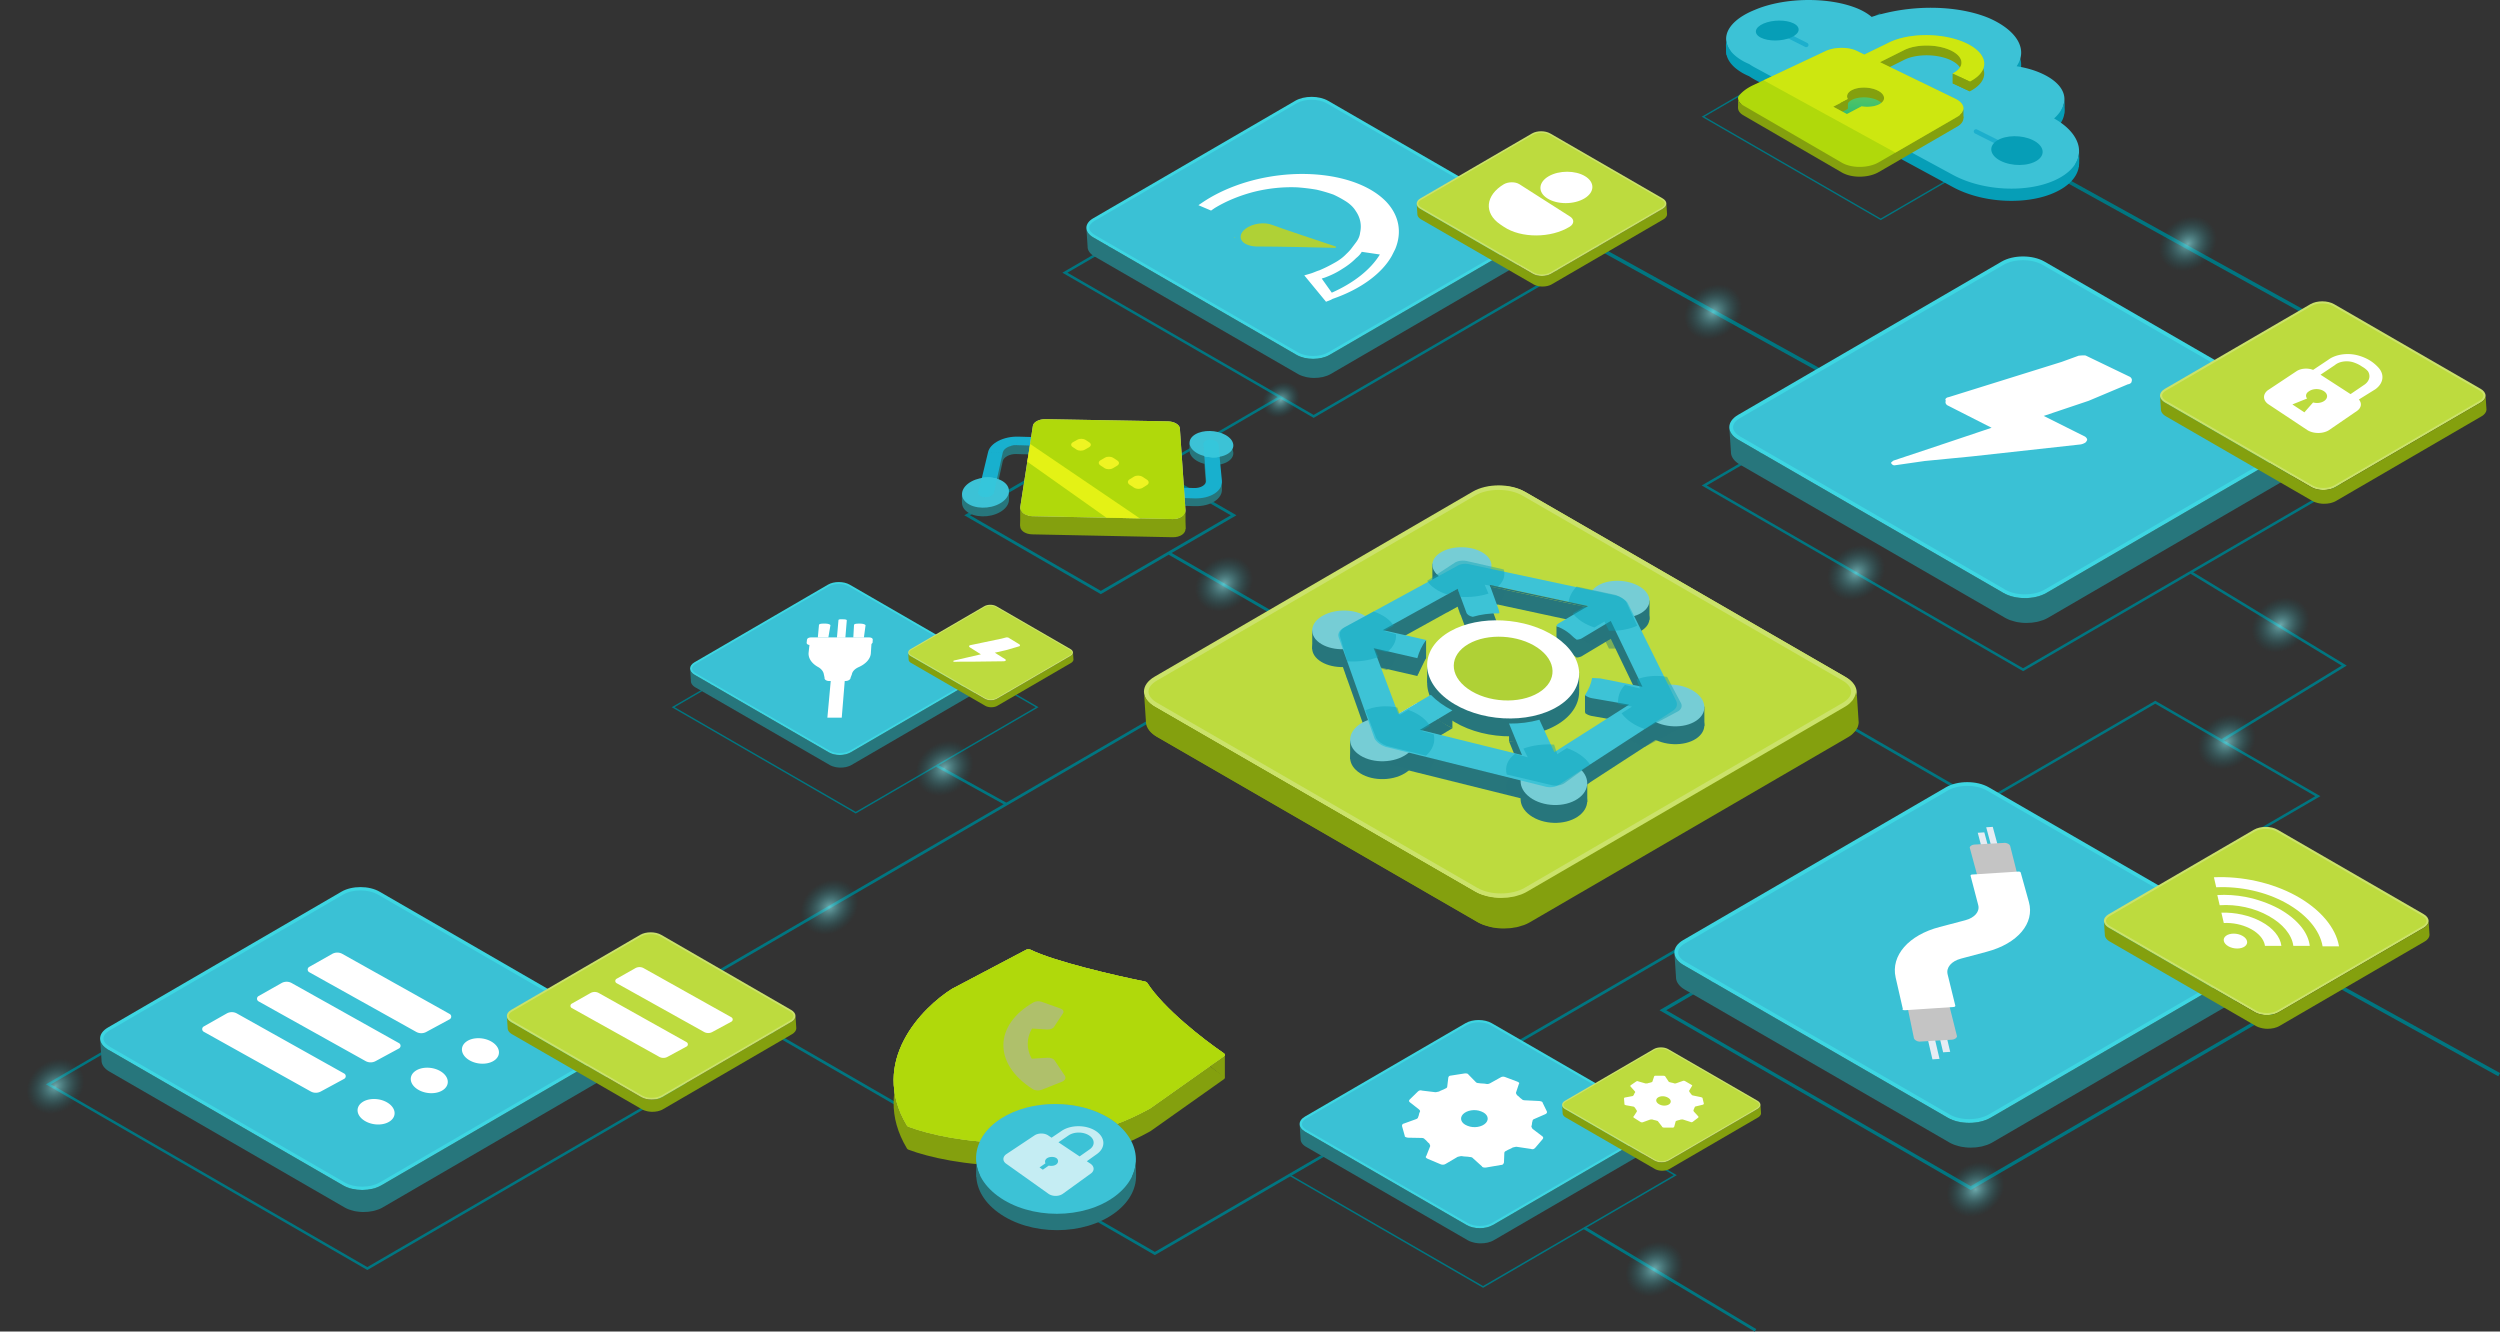 <svg width="1027" height="547" fill="none" xmlns="http://www.w3.org/2000/svg"><rect width="100%" height="100%" fill="#333333" stroke="none"/><g clip-path="url(#clip0_1271_266)"><path d="M351.042 246.84l-75.099 43.677 75.596 43.678 75.098-43.676-75.595-43.68v.001zm.487 86.667l-74.404-42.99 73.92-42.992 74.406 42.992-73.922 42.991v-.001zM772.114 5.462l-73.051 42.486 73.534 42.487 73.051-42.485-73.534-42.488zm.474 84.305l-72.376-41.82 71.906-41.82 72.376 41.82-71.906 41.82zM150.031 369.152L18.867 445.437 150.9 521.725l131.164-76.283-132.032-76.289v-.001zm.852 151.371L20.93 445.437l129.108-75.089 129.953 75.087-129.108 75.088z" fill="#007681"/><path d="M723.087 370.973l81.533-47.419-190.927-110.317-77.992 45.36-54.399-31.432 26.63-15.488-56.075-32.398-55.715 32.403 55.706 32.186.366.212 27.877-16.212L534.49 259.3l-251 145.98 190.926 110.315 247.216-143.776 1.455-.846zM452.215 242.728l-53.741-31.05 53.385-31.048 53.741 31.051-53.385 31.047zM285.748 405.274l249.87-145.322 25.085 14.494.607-1.053-24.481-14.146 76.861-44.701 188.671 109.013-327.944 190.728-188.669-109.014v.001zm678.28-131.849l-63.084-38.33 61.316-35.661-132.032-76.288-131.164 76.284 132.032 76.287 68.795-40.009 62.079 37.72-49.359 30.187-27.233-15.736-67.383 39.19 67.824 39.189 67.383-39.19-39.533-22.842 50.36-30.799-.001-.002zm-132.948 1.092L701.127 199.43l129.109-75.089 129.953 75.087-129.109 75.089zm120.05 52.555l-65.318 37.988-65.756-37.992 65.318-37.988 26.745 15.452.538.312 38.473 22.229v-.001z" fill="#007681"/><path d="M689.892 527.639l-38.265-23.25 37.192-21.631-80.086-46.274-79.56 46.272 80.086 46.274 41.729-24.269 37.655 22.88m-79.393.66l-78.825-45.545 78.312-45.547 78.825 45.546-78.312 45.546zM475.358 191.914l.521.898 50.025-29.092 13.736 7.936 102.54-59.636-103.21-59.634-102.539 59.635 88.438 51.1-49.511 28.793zm63.619-138.332l101.14 58.438-100.482 58.44-101.141-58.439 100.483-58.44z" fill="#007681"/><path d="M651.829 99.148l117.136 64.812m63.689-98.832l117.135 64.812" stroke="#007681" stroke-width="1.5" stroke-miterlimit="10"/><path d="M631.968 103.166c.076-.135.182-.264.24-.4.024-.057.033-.116.054-.173.022-.066.041-.131.061-.197.092-.31.156-.623.157-.938l-.515-7.826c0 .315-.064.628-.157.938-.019.067-.036.132-.06.197-.071.194-.186.383-.294.574-.088.156-.165.311-.277.464-.129.173-.297.338-.458.505-.14.145-.265.291-.429.43a7.618 7.618 0 01-1.106.786l-83.003 48.275c-.479.28-1 .52-1.546.726-.184.07-.386.115-.575.176-.375.122-.748.245-1.142.334-.297.068-.609.107-.914.157-.282.046-.561.104-.847.136-.314.033-.631.036-.949.053-.29.014-.578.04-.868.039a17.1 17.1 0 01-1.666-.092c-.131-.015-.258-.04-.387-.059-.401-.053-.798-.12-1.185-.203a13.915 13.915 0 01-1.224-.336c-.196-.062-.401-.109-.591-.18a10.645 10.645 0 01-1.634-.751l-83.537-48.266c-1.893-1.094-2.839-2.527-2.835-3.957l.514 7.825c-.003 1.43.942 2.864 2.835 3.958l83.536 48.267c.505.291 1.056.537 1.634.749.192.071.395.119.591.181.401.126.802.245 1.224.335.072.017.138.044.213.059.318.064.646.102.972.144.13.018.255.044.386.059.522.056 1.049.091 1.577.096.03 0 .059-.005.089-.005.291.002.578-.023.867-.038.317-.015.636-.02.949-.053.287-.031.561-.088.843-.134.278-.045.56-.072.831-.132.031-.007.059-.019.09-.027.39-.088.758-.211 1.129-.331.194-.062.399-.108.586-.179a10.588 10.588 0 001.545-.725l83.005-48.276c.375-.219.714-.45 1.014-.694.036-.029.056-.062.092-.092.163-.139.289-.286.429-.431.16-.167.329-.331.457-.504.112-.151.189-.309.276-.465l.003.001z" fill="#27767C"/><path d="M629.14 89.685c3.75 2.166 3.769 5.676.044 7.841l-83.003 48.275c-3.726 2.167-9.779 2.167-13.528 0l-83.536-48.266c-3.761-2.173-3.781-5.682-.055-7.85l83.004-48.274c3.725-2.165 9.779-2.165 13.539.007l83.535 48.267z" fill="#3DD6E2"/><path d="M539.424 146.242c-2.349 0-4.545-.521-6.181-1.467l-83.535-48.267c-1.425-.823-2.242-1.887-2.244-2.92-.001-1.034.776-2.057 2.191-2.88l83.004-48.273c1.623-.944 3.809-1.465 6.157-1.465 2.347 0 4.553.523 6.196 1.473l83.536 48.267c1.418.819 2.231 1.88 2.232 2.91 0 1.036-.776 2.06-2.192 2.882l-83.004 48.275c-1.624.944-3.812 1.464-6.161 1.464l.001.001z" fill="#3AC1D5"/><path d="M506.955 97.534l.235.177.345-.177h-.58zm15.613-5.158c-3.266-1.297-8.171-.559-10.992 1.66-2.271 1.787-2.576 4.066-.731 5.61 1.426 1.108 3.7 1.701 6.243 1.624 7.032 0 25.109.363 31.224.544.587 0 .67-.363.419-.544-5.424-1.804-22.523-7.492-26.162-8.894h-.001z" fill="#AFD136"/><path d="M571.758 105.1l1.385-2.742c2.945-7.042 1.542-14.017-3.773-19.583-11.706-12.003-38.644-14.851-61.363-6.632-5.255 1.9-10.072 4.318-14.207 7.137l-1.488 1.013 5.194 2.21 1.484-1.023c4.733-2.883 10.302-5.174 16.273-6.708 5.78-1.423 11.809-2.044 17.583-1.813 2.775.2 5.488.53 8.117.987a66.69 66.69 0 016.787 1.987 43.373 43.373 0 015.485 3.01c1.597 1.078 2.847 2.338 3.696 3.73 1.872 2.681 2.502 5.732 1.808 8.868-.134 1.383-.729 2.778-1.751 4.104l-2.051 2.713a21.928 21.928 0 01-1.911 2.008c-1.303 1.374-2.989 2.627-4.971 3.691a57.574 57.574 0 01-6.059 2.992c-1.286.376-2.319.942-3.608 1.319l-2.584.756 8.92 10.835 2.013-.79.699-.393c11.448-3.927 20.238-10.369 24.32-17.677l.002.001zm-28.771 9.355c.345-.19 1.291-.381 1.636-.571 2.486-.932 4.766-2.08 6.756-3.4 2.221-1.345 4.147-2.849 5.72-4.464 1.003-.786 1.786-1.656 2.31-2.57l7.438 1.099c-3.743 6.127-10.683 11.672-19.752 15.684l-4.108-5.778z" fill="#fff"/><path d="M684.546 88.932c.042-.074.101-.145.133-.22.014-.032.018-.065.03-.095l.034-.11a1.86 1.86 0 00.087-.518l-.284-4.323c0 .175-.036.348-.087.519-.011.036-.021.072-.034.108-.039.107-.103.211-.162.317-.049.086-.091.172-.153.256-.071.096-.165.186-.254.28-.077.079-.146.16-.236.236-.179.153-.378.3-.611.435l-45.85 26.665a5.77 5.77 0 01-.854.401c-.102.039-.213.063-.318.098-.207.067-.413.135-.63.184-.164.038-.336.06-.505.088-.156.025-.31.057-.469.074-.173.018-.349.02-.524.03-.159.007-.319.022-.479.021a9.12 9.12 0 01-.921-.051c-.073-.008-.142-.022-.213-.031a9.126 9.126 0 01-.655-.112 7.531 7.531 0 01-.676-.186c-.108-.034-.221-.06-.326-.099a5.864 5.864 0 01-.903-.416l-46.144-26.661c-1.045-.605-1.567-1.396-1.565-2.186l.283 4.323c-.001.79.52 1.582 1.566 2.185l46.144 26.662c.279.161.584.297.902.414.106.04.218.066.326.1.222.07.444.136.676.185.04.009.077.024.118.033.176.035.356.056.537.08.072.01.141.024.213.032.289.032.579.051.872.054l.048-.003c.161.001.32-.014.479-.021.175-.009.351-.012.524-.03.159-.017.31-.049.466-.074.153-.025.309-.04.458-.072.018-.004.033-.011.05-.016.215-.049.419-.116.624-.182.107-.035.22-.06.324-.099.302-.115.589-.248.854-.401l45.85-26.666c.208-.12.394-.25.561-.384.02-.015.031-.034.05-.05.09-.077.16-.159.237-.239.089-.093.182-.183.253-.278.062-.083.104-.17.153-.257h.001z" fill="#84A00E"/><path d="M682.985 81.485c2.071 1.197 2.082 3.135.024 4.332l-45.851 26.665c-2.058 1.197-5.401 1.197-7.473 0l-46.143-26.661c-2.078-1.2-2.088-3.139-.03-4.337l45.849-26.665c2.058-1.197 5.402-1.197 7.48.004l46.144 26.662z" fill="#CBE26A"/><path d="M633.427 112.726c-1.298 0-2.511-.288-3.414-.81L583.87 85.254c-.787-.454-1.239-1.041-1.239-1.612 0-.572.43-1.137 1.21-1.591l45.85-26.666c.897-.521 2.104-.808 3.401-.808 1.297 0 2.516.289 3.423.813l46.144 26.662c.783.452 1.232 1.039 1.233 1.608 0 .572-.428 1.137-1.211 1.591l-45.85 26.667c-.896.521-2.106.809-3.403.809l-.001-.001z" fill="#BDDB3E"/><path d="M651.148 72.385c-4.028-2.447-10.666-2.447-14.917 0-4.305 2.475-4.61 6.557-.587 9.116 4.074 2.592 10.949 2.592 15.26 0 4.256-2.56 4.323-6.64.244-9.117zm-6.124 16.604l-20.863-13.322c-1.667-1.044-4.5-1.041-6.373.01-7.571 4.523-8.36 11.817-1.491 16.503l1.505 1.014c7.084 4.727 19.324 4.698 27.041-.064 1.865-1.155 1.937-2.999.181-4.141z" fill="#fff"/><path d="M958.14 403.573l68.51 37.908" stroke="#007681" stroke-width="1.5" stroke-miterlimit="10"/><path d="M650.851 504.416l70.316 42.091" stroke="#007681" stroke-width="1.2" stroke-miterlimit="10"/><path d="M808.731 341.142l-48.317 28.096-1.929 1.127-76.75 44.639 127.834 73.862 126.994-73.862-127.833-73.861.001-.001zm.814 146.129l-125.067-72.267 124.264-72.267 125.068 72.267-124.265 72.267z" fill="#007681"/><path d="M406.077 280.944c.05-.089.12-.174.158-.264.016-.037.022-.076.037-.114.015-.044.027-.087.04-.13.061-.205.103-.412.104-.62l-.34-5.166c0 .207-.042.414-.104.62-.013.044-.024.086-.04.129-.047.128-.124.252-.195.379-.057.102-.108.205-.182.306-.085.115-.197.223-.303.334-.092.095-.175.192-.282.283a5.09 5.09 0 01-.73.519l-54.798 31.87c-.317.184-.66.342-1.021.479-.122.046-.255.075-.381.117-.247.08-.493.161-.753.221-.197.044-.401.07-.604.104-.186.03-.37.069-.559.089-.207.022-.417.024-.626.035-.191.009-.382.026-.574.025a10.857 10.857 0 01-1.099-.061c-.087-.01-.17-.027-.255-.038a10.83 10.83 0 01-.783-.134 9.067 9.067 0 01-.809-.222c-.129-.041-.264-.072-.39-.119a7.179 7.179 0 01-1.079-.495l-55.149-31.865c-1.25-.722-1.874-1.668-1.871-2.613l.339 5.167c-.003.944.621 1.89 1.872 2.612l55.149 31.866c.332.192.697.354 1.079.495.126.046.261.078.39.118.264.083.529.162.807.222.048.011.092.029.141.038.21.042.426.068.642.096.086.012.168.029.255.038.345.038.693.061 1.042.064l.059-.002c.192.001.381-.017.572-.025.209-.011.42-.014.626-.036.189-.02.371-.058.556-.088.184-.029.37-.048.549-.087.021-.005.039-.012.059-.018.257-.057.501-.14.746-.218.128-.041.263-.072.387-.119.36-.136.704-.295 1.02-.478l54.798-31.87c.249-.145.471-.298.669-.459.024-.019.037-.041.061-.061.108-.091.191-.188.283-.284.106-.111.217-.218.302-.333.075-.099.126-.204.183-.307h.002z" fill="#27767C"/><path d="M404.21 272.044c2.476 1.43 2.488 3.747.029 5.176l-54.798 31.87c-2.46 1.43-6.456 1.43-8.931 0l-55.148-31.865c-2.483-1.435-2.496-3.751-.036-5.182l54.797-31.869c2.46-1.43 6.456-1.43 8.939.004l55.149 31.865-.001.001z" fill="#3DD6E2"/><path d="M344.981 309.382c-1.551 0-3-.344-4.081-.968l-55.148-31.864c-.94-.544-1.48-1.246-1.481-1.928 0-.683.513-1.357 1.447-1.901l54.798-31.869c1.071-.624 2.515-.966 4.064-.966s3.006.345 4.091.972l55.148 31.865c.936.541 1.473 1.241 1.474 1.922 0 .684-.512 1.359-1.447 1.902l-54.797 31.87c-1.072.623-2.517.967-4.068.967v-.002z" fill="#3AC1D5"/><path d="M340.294 261.886l-4.327-.019.461-5.047c.05-.526.702-.654 2.415-.646 1.286.006 2.121.273 2.302.668l-.853 5.045.002-.001zm14.594.051l-4.351-.035.288-5.074c.031-.53.685-.657 2.409-.643 1.291.009 2.14.28 2.336.679l-.686 5.076.004-.002v-.001zm-22.294 2.374l-.431 3.918c-.129 2.266 1.339 4.403 4.025 5.843 1.285.768 2.081 1.815 2.251 2.964l.295 1.358c-.138.708.647 1.32 1.754 1.366.085.004.171.004.256 0h6.423c1.113.042 2.113-.5 2.235-1.212v-.003a.768.768 0 00.011-.151l.533-1.359c.191-1.186 1.209-2.273 2.767-2.965 3.081-1.362 4.959-3.548 5.041-5.843l.255-3.918h-25.416l.001.002z" fill="#fff"/><path d="M356.936 264.96h-24.205c-.791.011-1.402-.379-1.364-.871l.004-.037.145-1.293c.036-.486.699-.889 1.483-.902h24.143c.781-.012 1.407.37 1.396.855l-.003.046-.082 1.293c-.282.418-.834.749-1.518.908l.001.001z" fill="#fff"/><path d="M346.395 254.407h-1.282c-.314-.024-.612.113-.668.308-.007.027-.01.055-.007.083l-.626 7.152 3.465.004.588-7.148c.016-.25-.615-.398-1.47-.399zm-4.79 21.673h5.717l-1.534 18.744h-5.903l1.72-18.744z" fill="#fff"/><path d="M440.788 271.548c.028-.049.066-.097.088-.147.009-.021.012-.042.02-.063.009-.024.015-.048.022-.072.034-.112.057-.227.057-.342l-.188-2.854c0 .115-.023.229-.057.343a1.976 1.976 0 01-.022.072c-.026.07-.068.139-.107.209-.032.057-.06.114-.102.169-.046.064-.109.124-.167.185-.051.053-.096.106-.156.157-.118.1-.249.197-.403.287l-30.269 17.604a3.948 3.948 0 01-.564.265c-.067.026-.141.042-.211.064-.136.044-.272.089-.415.121-.109.025-.222.04-.334.058-.103.017-.205.038-.309.05-.114.012-.23.013-.346.019-.105.005-.21.014-.316.013a6.122 6.122 0 01-.607-.033c-.048-.005-.094-.015-.141-.021a5.564 5.564 0 01-.432-.075 5.111 5.111 0 01-.446-.122c-.072-.023-.146-.041-.215-.066a4.015 4.015 0 01-.597-.274l-30.463-17.601c-.69-.399-1.035-.921-1.034-1.444l.187 2.854c-.002.521.343 1.044 1.033 1.443l30.464 17.602c.183.107.385.196.596.274.07.026.145.043.215.066.147.046.293.09.447.122.026.006.05.017.077.021.116.023.235.038.355.053.048.007.092.016.14.021.19.021.383.034.576.036l.032-.002c.106 0 .21-.009.317-.014.115-.006.231-.007.346-.019.104-.011.204-.032.306-.049.102-.016.205-.026.303-.048.012-.002.022-.006.033-.009.142-.032.276-.078.412-.121.071-.023.145-.039.214-.065a3.78 3.78 0 00.563-.264l30.269-17.605c.137-.079.26-.164.37-.253.014-.011.021-.023.034-.034.059-.05.105-.104.156-.156.059-.062.12-.121.167-.184.041-.056.069-.113.101-.169l.001-.002z" fill="#84A00E"/><path d="M439.757 266.631c1.367.79 1.374 2.069.016 2.859l-30.27 17.604c-1.358.79-3.566.79-4.933 0l-30.463-17.601c-1.372-.793-1.379-2.072-.02-2.862l30.269-17.604c1.359-.79 3.566-.79 4.938.003l30.464 17.602-.001-.001z" fill="#CBE26A"/><path d="M407.04 287.256c-.856 0-1.657-.191-2.253-.535l-30.464-17.602c-.519-.3-.817-.688-.818-1.065 0-.377.283-.75.799-1.05l30.269-17.604c.592-.344 1.389-.534 2.246-.534.856 0 1.66.19 2.259.537l30.464 17.602c.517.298.813.686.814 1.062 0 .377-.283.751-.799 1.05l-30.269 17.605c-.592.344-1.39.534-2.247.534h-.001z" fill="#BDDB3E"/><path fill-rule="evenodd" clip-rule="evenodd" d="M413.792 266.947l-5.12 1.188 4.301 2.69c.12.075.366.375.134.527.003.152-.464.302-.702.302l-12.06.151h-5.191l-3.197.075c-.157 0-.273-.076-.349-.227-.115-.075.005-.15.244-.3l5.909-1.359 5.176-1.197-4.679-2.957c-.17-.149-.213-.34-.114-.513.017-.158.217-.284.468-.293l4.529-.949 8.311-1.738 1.946-.503c.232 0 .695 0 .811.071l4.63 2.828c.177.148.229.34.138.512-.009.157-.202.281-.45.292l-4.733 1.398-.003.001.001.001z" fill="#fff"/><path d="M952.514 187.993c.1-.176.237-.344.312-.522.031-.074.043-.151.071-.225.03-.086.054-.171.08-.256.121-.404.204-.813.205-1.224l-.672-10.204c0 .411-.083.819-.204 1.224-.025.086-.048.17-.079.256-.093.254-.244.5-.383.748-.114.203-.214.408-.36.605-.169.226-.389.441-.598.659-.181.188-.345.38-.558.559-.424.36-.894.706-1.442 1.026l-108.23 62.945c-.625.363-1.304.677-2.015.947-.24.091-.503.149-.75.229-.489.158-.975.32-1.487.436-.388.089-.794.14-1.193.204-.368.061-.731.136-1.105.177-.408.043-.823.048-1.237.07-.378.017-.752.051-1.132.05a21.488 21.488 0 01-2.171-.121c-.172-.018-.336-.052-.504-.075a20.26 20.26 0 01-1.546-.265 17.98 17.98 0 01-1.596-.438c-.256-.082-.522-.143-.77-.235a13.784 13.784 0 01-2.132-.979l-108.922-62.935c-2.469-1.427-3.701-3.295-3.697-5.16l.671 10.204c-.005 1.865 1.228 3.734 3.697 5.16L823.69 253.79a13.82 13.82 0 002.131.976c.248.092.514.155.77.236.522.164 1.047.319 1.595.438.095.021.181.057.278.076.415.084.842.133 1.269.19.169.022.332.057.504.075.681.074 1.368.119 2.056.127.039 0 .078-.006.116-.006.38.003.753-.032 1.131-.05.414-.02.828-.026 1.237-.07.374-.04.732-.115 1.098-.174.362-.058.73-.094 1.083-.173.041-.01.077-.025.117-.035.508-.114.989-.277 1.473-.432.252-.081.519-.14.764-.233.712-.27 1.39-.584 2.014-.945l108.231-62.947c.49-.285.931-.588 1.321-.905.048-.037.074-.081.121-.121.212-.18.377-.372.559-.561.209-.218.428-.432.596-.657.147-.197.246-.403.36-.606z" fill="#27767C"/><path d="M948.828 170.415c4.889 2.824 4.914 7.399.057 10.224l-108.229 62.945c-4.858 2.825-12.75 2.825-17.639 0l-108.922-62.935c-4.904-2.834-4.931-7.408-.072-10.234l108.228-62.945c4.859-2.825 12.751-2.825 17.655.01l108.922 62.935z" fill="#3DD6E2"/><path d="M831.848 244.159c-3.064 0-5.926-.679-8.061-1.913L714.866 179.31c-1.857-1.072-2.923-2.459-2.925-3.806-.002-1.349 1.012-2.681 2.857-3.755l108.229-62.945c2.116-1.231 4.967-1.909 8.027-1.909 3.061 0 5.938.682 8.081 1.919l108.922 62.936c1.848 1.068 2.909 2.451 2.91 3.795.002 1.35-1.01 2.684-2.858 3.757l-108.228 62.946c-2.118 1.23-4.971 1.909-8.033 1.909v.002z" fill="#3AC1D5"/><path d="M1019.04 159.723c2.7 1.56 2.71 4.088.03 5.648l-59.787 34.77c-2.683 1.56-7.043 1.56-9.744 0l-60.166-34.764c-2.709-1.566-2.724-4.093-.04-5.654l59.784-34.77c2.684-1.56 7.043-1.56 9.752.005l60.171 34.764v.001z" fill="#CBE26A"/><path d="M954.417 200.458c-1.692 0-3.274-.375-4.452-1.057l-60.167-34.764c-1.025-.592-1.614-1.358-1.615-2.102 0-.746.559-1.482 1.578-2.074l59.784-34.77c1.169-.68 2.743-1.054 4.434-1.054 1.691 0 3.28.377 4.464 1.06l60.167 34.765c1.02.589 1.61 1.353 1.61 2.096 0 .746-.56 1.482-1.58 2.074l-59.785 34.771c-1.169.68-2.745 1.055-4.437 1.055h-.001z" fill="#BDDB3E"/><path fill-rule="evenodd" clip-rule="evenodd" d="M858.041 164.644l-18.492 6.22 16.868 8.429c.473.236 1.492 1.268.688 1.913.071.56-1.611 1.292-2.487 1.377l-44.678 4.92-10.53 1.026-8.774.855-12.253 1.762c-.585.057-1.039-.183-1.363-.72-.454-.24-.031-.566.815-1.215l21.529-7.177 18.778-6.306-18.216-9.26c-.673-.487-.888-1.18-.575-1.852-.394-.435-.121-1.028.607-1.326.179-.072.375-.123.576-.148l16.395-5.115 29.988-9.355 6.984-2.543c.848-.082 2.544-.247 3.003-.026l18.068 8.702c.709.481.974 1.166.707 1.831.034.584-.637 1.119-1.559 1.241l-16.078 6.767h-.001zm95.235-10.718l12.327 7.976 5.892-4.003c1.914-1.467 2.402-3.531 1.273-5.356-.641-.749-1.485-1.417-2.486-1.969-.885-.63-1.92-1.16-3.06-1.57-2.725-1.051-6.17-.632-8.052.98l-5.894 3.942zm1.382 6.772c1.703 1.109 1.754 2.911.106 4.025-1.169.806-2.972 1.046-4.546.607l-3.575 4.061-4.93-3.251 6.04-2.425c-.801-1.026-.45-2.271.848-3.016 1.563-1.106 4.202-1.152 5.9-.101.053.032.105.067.156.101l.001-.001zm14.368 3.419c1.325 1.514 1.033 3.406-.729 4.662l-11.678 8.002c-2.43 1.448-6.112 1.448-8.61 0l-16.343-10.845c-2.133-1.622-2.138-4.03-.023-5.639l11.684-7.754c1.789-1.232 4.648-1.477 6.897-.591l6.187-4.122c2.981-2.254 7.849-2.996 12.145-1.856 2.071.555 3.952 1.387 5.523 2.443a16.956 16.956 0 013.126 2.748c2.429 2.849 1.879 6.361-1.391 8.732l-6.789 4.221.001-.001z" fill="#fff"/><path d="M1021.07 169.433c.06-.098.13-.191.17-.288.02-.041.03-.084.04-.125.02-.048.03-.094.05-.141.06-.223.11-.45.11-.677l-.37-5.636c0 .227-.05.453-.11.677-.02.047-.03.093-.05.141-.05.14-.13.277-.21.413-.06.112-.12.225-.2.334-.09.125-.21.244-.33.365-.1.104-.19.209-.3.309-.24.198-.5.39-.8.566l-59.785 34.77c-.345.201-.72.374-1.113.523-.133.051-.279.082-.415.127-.27.087-.538.176-.822.241-.214.049-.439.078-.659.113-.204.034-.403.075-.61.098-.225.024-.454.027-.683.038-.209.01-.416.028-.625.027a12.284 12.284 0 01-1.2-.066c-.094-.011-.185-.029-.278-.042-.29-.039-.574-.087-.854-.147a9.52 9.52 0 01-.882-.242c-.141-.045-.288-.078-.425-.129a7.725 7.725 0 01-1.178-.54l-60.167-34.764c-1.364-.789-2.044-1.821-2.041-2.851l.37 5.636c-.002 1.03.678 2.063 2.042 2.851l60.167 34.765c.363.209.761.386 1.177.539.137.051.284.085.425.13.289.091.578.177.881.242.053.012.101.032.154.043.23.045.466.073.701.104.094.012.183.031.278.042.377.041.756.066 1.137.07.021 0 .043-.004.064-.004.209.002.415-.017.625-.027.228-.011.458-.014.683-.038.207-.022.404-.063.607-.097.2-.032.403-.051.598-.095.023-.005.043-.014.065-.02.281-.063.547-.152.814-.238.139-.045.287-.077.422-.129a7.58 7.58 0 001.113-.522l59.784-34.771c.27-.158.51-.324.73-.5.03-.02.04-.045.07-.066.11-.1.21-.206.31-.31.11-.121.23-.238.33-.363.08-.109.13-.222.19-.335v-.001z" fill="#84A00E"/><path d="M929.297 403.72c.099-.175.237-.343.312-.52.03-.074.043-.151.07-.224.03-.086.054-.17.081-.256.119-.403.202-.811.204-1.221l-.67-10.176c0 .409-.083.817-.204 1.221-.025.086-.048.17-.079.255-.092.253-.243.498-.382.746-.114.202-.213.406-.359.603-.168.226-.388.44-.597.657-.182.188-.344.379-.556.559a9.899 9.899 0 01-1.439 1.022l-107.937 62.775c-.623.363-1.3.675-2.01.944-.24.091-.502.149-.748.23-.488.158-.972.318-1.484.434-.387.088-.791.14-1.189.205-.367.06-.728.135-1.102.176-.407.043-.82.048-1.234.069-.376.017-.75.05-1.129.048a21.7 21.7 0 01-2.166-.119c-.17-.018-.334-.053-.502-.076a19.677 19.677 0 01-1.542-.265 17.171 17.171 0 01-1.593-.437c-.255-.08-.521-.142-.768-.233a13.942 13.942 0 01-2.126-.977L691.52 396.396c-2.462-1.424-3.691-3.287-3.686-5.147l.669 10.177c-.006 1.86 1.223 3.724 3.685 5.146l108.629 62.766c.656.379 1.374.697 2.125.974.249.092.513.155.769.234.52.165 1.043.32 1.591.437.095.021.181.058.277.077.413.083.84.133 1.265.188.169.022.331.057.503.076.679.074 1.364.119 2.051.126.038 0 .076-.006.115-.006.379.003.752-.031 1.128-.048.413-.02.826-.026 1.234-.069.373-.04.731-.115 1.096-.174.361-.059.728-.094 1.08-.173.041-.009.076-.024.116-.035.508-.114.987-.275 1.47-.429.252-.081.518-.141.761-.234a13.625 13.625 0 002.009-.943l107.936-62.777c.489-.284.929-.585 1.319-.903.047-.037.073-.08.119-.119.212-.18.377-.371.558-.56.21-.218.428-.429.595-.655.146-.197.245-.402.359-.605h.004z" fill="#27767C"/><path d="M925.621 386.19c4.876 2.816 4.9 7.38.057 10.196l-107.937 62.775c-4.844 2.817-12.715 2.817-17.591 0l-108.627-62.764c-4.891-2.827-4.918-7.389-.073-10.207l107.936-62.775c4.845-2.817 12.717-2.817 17.607.01l108.628 62.765z" fill="#3DD6E2"/><path d="M808.956 459.735c-3.055 0-5.91-.677-8.039-1.908L692.29 395.062c-1.851-1.069-2.915-2.452-2.916-3.796-.002-1.345 1.009-2.675 2.849-3.744l107.937-62.775c2.11-1.228 4.953-1.904 8.005-1.904 3.052 0 5.922.68 8.059 1.914l108.627 62.767c1.844 1.064 2.901 2.444 2.903 3.785.002 1.347-1.008 2.676-2.85 3.746L816.968 457.83c-2.112 1.228-4.958 1.905-8.012 1.905z" fill="#3AC1D5"/><path d="M995.639 375.527c2.693 1.555 2.707 4.076.031 5.632l-59.622 34.676c-2.676 1.557-7.023 1.557-9.717 0l-60.003-34.67c-2.703-1.561-2.717-4.082-.041-5.638l59.623-34.675c2.676-1.556 7.024-1.556 9.725.005l60.004 34.67z" fill="#CBE26A"/><path d="M931.196 416.152c-1.687 0-3.265-.374-4.44-1.054l-60.004-34.67c-1.023-.592-1.61-1.355-1.611-2.097 0-.744.557-1.477 1.573-2.068l59.622-34.675c1.165-.679 2.737-1.052 4.422-1.052 1.685 0 3.271.376 4.451 1.057l60.004 34.671c1.019.588 1.603 1.35 1.604 2.091 0 .744-.558 1.479-1.575 2.069L935.62 415.1c-1.166.678-2.737 1.052-4.424 1.052z" fill="#BDDB3E"/><path d="M815.933 339.843l2.694-.168 2.259 8.355-2.712.168-2.241-8.355zm-3.475 2.259l2.7-.167 1.609 6.026-2.712.169-1.597-6.028z" fill="#E6ECF3"/><path d="M812.22 359.493l16.342-.974-2.803-11.089c-.258-.604-1.077-1.076-2.07-1.193l-12.716.716c-.969.118-1.69.59-1.822 1.195l3.069 11.345z" fill="#C4C4C4"/><path d="M791.624 425.593l2.889-.191 2.242 9.584-2.911.194-2.22-9.587zm4.989-.193l2.887-.191 1.637 6.885-2.902.193-1.622-6.887z" fill="#E6ECF3"/><path d="M800.794 413.143l-17.091 1.062 2.554 12.345c.254.686 1.112 1.223 2.168 1.357l13.575-.814c1.034-.133 1.804-.67 1.947-1.355l-3.153-12.594v-.001z" fill="#C4C4C4"/><path d="M782.532 415.003l19.944-1.329c.444.004.79-.225.772-.513 0-.006 0-.013-.002-.018l-3.16-12.872c-.706-2.789 1.534-5.427 5.479-6.468l10.589-2.826c12.71-3.34 19.74-11.704 17.322-20.422l-3.349-12.036c-.023-.264-.386-.482-.811-.486h-.026l-19.052 1.217c-.425-.005-.756.206-.738.47 0 .006 0 .012.002.018l3.15 12.06c.721 2.678-1.459 5.231-5.347 6.245l-10.498 2.767c-12.726 3.303-20.132 11.733-18.076 20.764l2.947 12.898c-.39.266.038.532.856.532l-.002-.001z" fill="#fff"/><path d="M997.669 385.211c.055-.097.131-.19.172-.288.017-.042.024-.084.039-.124l.044-.141c.066-.223.112-.448.113-.675l-.37-5.621c0 .226-.046.452-.113.675a2.262 2.262 0 01-.043.14c-.05.14-.134.276-.211.413-.063.112-.118.223-.199.333-.092.124-.214.243-.33.363-.1.103-.19.209-.306.308a5.536 5.536 0 01-.795.565l-59.622 34.676a7.311 7.311 0 01-1.111.522c-.132.05-.277.082-.413.126-.269.087-.537.176-.819.24-.214.049-.436.078-.656.113-.203.034-.403.075-.609.098-.225.024-.453.026-.682.038-.208.009-.415.028-.623.027a12.24 12.24 0 01-1.197-.066c-.094-.011-.185-.029-.277-.042a11.19 11.19 0 01-.851-.147 9.797 9.797 0 01-.88-.241c-.14-.045-.288-.078-.424-.129a7.731 7.731 0 01-1.175-.539l-60.005-34.671c-1.36-.786-2.038-1.815-2.035-2.843l.369 5.621c-.002 1.027.676 2.057 2.036 2.843l60.005 34.671c.362.209.759.386 1.174.539.136.051.284.085.424.129.288.091.576.176.879.241.053.012.1.032.153.042.229.046.464.074.699.104.094.013.184.032.277.043.376.041.754.065 1.134.069.021 0 .042-.003.064-.003.208.001.415-.018.623-.027.228-.012.456-.015.682-.038.205-.022.403-.064.605-.096.2-.033.402-.052.596-.095.022-.005.042-.013.064-.019.28-.063.545-.152.812-.237.139-.045.286-.078.42-.129a7.644 7.644 0 001.11-.521l59.623-34.677c.27-.157.513-.323.729-.498.026-.02.041-.045.066-.066.117-.1.208-.205.307-.309.116-.121.236-.237.329-.362.08-.109.136-.222.199-.334l-.001-.001z" fill="#84A00E"/><path d="M922.205 388.751c-1.58 1.201-4.607 1.201-6.752 0-2.146-1.202-2.586-3.135-1.003-4.326 1.578-1.188 4.584-1.188 6.721 0 2.138 1.188 2.61 3.127 1.034 4.326zm6.682-10.162c-4.75-2.543-10.666-3.866-16.336-3.66l.984 4.241c7.41-.357 14.823 3.237 16.581 8.068l.002.006c.16.435.269.874.324 1.31h6.75c-.436-3.736-3.494-7.394-8.305-9.965z" fill="#fff"/><path d="M945.65 381.11c-2.312-2.993-5.617-5.698-9.646-7.905-4.053-2.157-8.681-3.78-13.541-4.756-3.863-.728-7.802-.985-11.592-.756l.969 4.175c6.95-.484 14.367 1.138 20.107 4.405 5.824 3.212 9.543 7.691 10.155 12.28h6.75c-.302-2.522-1.393-5.052-3.202-7.443z" fill="#fff"/><path d="M939.029 370.916c8.452 4.674 13.959 11.145 15.093 17.835h6.752c-1.367-7.848-7.883-15.425-17.833-20.869-9.721-5.281-21.938-8.002-33.571-7.501l.956 4.111c9.923-.475 20.369 1.864 28.603 6.424z" fill="#fff"/><path d="M681.427 469.386c.061-.107.144-.21.19-.319.019-.045.027-.092.043-.136.018-.053.033-.105.049-.157.073-.246.124-.496.125-.747l-.409-6.217c0 .249-.051.499-.125.745-.016.053-.029.104-.048.156-.056.155-.148.304-.234.455-.07.124-.131.248-.22.368-.102.138-.237.269-.364.402-.111.115-.211.232-.341.342a6.01 6.01 0 01-.878.624l-65.953 38.357c-.38.222-.794.413-1.228.577-.146.056-.307.091-.457.14-.297.096-.593.194-.906.265-.237.053-.484.085-.726.125-.225.036-.446.082-.673.107-.249.027-.502.029-.754.042-.231.011-.459.031-.691.03a13.246 13.246 0 01-1.323-.074c-.105-.011-.205-.031-.307-.046a11.938 11.938 0 01-.942-.161 11.118 11.118 0 01-.973-.267c-.156-.05-.318-.087-.469-.143a8.42 8.42 0 01-1.299-.597l-66.375-38.351c-1.505-.869-2.256-2.008-2.253-3.144l.409 6.218c-.003 1.136.747 2.275 2.252 3.144l66.375 38.352c.401.232.839.426 1.299.595.152.056.314.095.469.144.319.1.638.195.972.267.058.012.11.034.17.046.252.051.513.082.772.115.103.014.203.035.307.046.415.045.833.073 1.253.078.024 0 .047-.004.071-.004.231.002.458-.019.689-.03.252-.012.504-.016.754-.042.227-.025.446-.07.669-.106.221-.036.445-.058.66-.105.025-.006.047-.016.072-.022.31-.07.603-.169.898-.263.154-.05.316-.087.465-.143a8.329 8.329 0 001.227-.576l65.953-38.359c.298-.174.567-.357.806-.552.029-.023.045-.049.074-.073.13-.11.23-.227.341-.343.128-.133.261-.263.363-.401.089-.12.15-.245.22-.369l.001.007z" fill="#27767C"/><path d="M679.181 458.675c2.979 1.721 2.994 4.509.034 6.23l-65.953 38.357c-2.96 1.722-7.769 1.722-10.748 0l-66.374-38.351c-2.989-1.728-3.006-4.515-.044-6.237l65.951-38.357c2.961-1.721 7.77-1.721 10.758.006l66.376 38.352z" fill="#3DD6E2"/><path d="M607.895 503.612c-1.867 0-3.611-.414-4.912-1.166l-66.374-38.351c-1.132-.653-1.782-1.499-1.783-2.32 0-.821.617-1.634 1.741-2.288l65.952-38.357c1.29-.75 3.028-1.163 4.892-1.163 1.865 0 3.618.415 4.924 1.17l66.374 38.352c1.127.651 1.773 1.493 1.774 2.313.001.823-.615 1.636-1.741 2.289l-65.952 38.358c-1.29.75-3.029 1.163-4.895 1.163z" fill="#3AC1D5"/><path d="M591.786 478.271l-5.229-2.203c-.78-.329-1.124-.731-.606-1.276l1.547-3.891c.172-.178-.259-.855-.343-1.14-.854-.603-1.023-1.167-1.873-1.767-.216-.336-.717-.542-1.272-.528l-5.605-.102c-.933-.141-1.435-.35-1.342-.806l-1.09-3.882c-.075-.274-.058-.993.781-1.13l4.964-1.804c.505-.155.835-.489.844-.846.423-.774.263-1.311.683-2.081.169-.166.254-.601-.321-1.066l-3.667-2.869c-.515-.306-.573-.823-.141-1.209l3.306-3.235c.492-.481 1.062-.704 1.789-.418l5.316.639c.244.096 1.218-.193 1.623-.258.886-.544 1.693-.672 2.576-1.214.485-.147.797-.461.795-.796l.414-3.448c-.014-.654.455-1.121 1.095-1.089l5.559-.87c.397-.061 1.431-.093 1.61.401l3.023 3.089c.22.3.704.486 1.23.473 1.137.22 1.937.095 3.076.315.247.095.896.126 1.596-.253l4.328-2.415c.463-.333 1.243-.399 1.83-.156l4.971 1.876c.75.283 1.102.63.665 1.103l-1.145 3.443c-.149.16.314.773.417 1.032.864.55 1.075 1.067 1.943 1.62.238.311.74.503 1.274.49l5.927.293c.918.131 1.429.326 1.399.753l1.73 3.539c.173.422-.073.863-.617 1.104l-4.528 1.973c-.486.155-.78.49-.749.849-.337.782-.117 1.329-.456 2.118-.152.171.337.826.448 1.103l3.855 2.918c.574.328.707.882.312 1.299l-3.04 3.553c-.46.538-1.038.789-1.841.468l-5.739-.858c-.266-.108-1.269.216-1.692.287-.896.609-1.742.752-2.642 1.364-.507.165-.819.52-.796.902l-.151 3.903c-.214.665-.537 1.033-1.236.998l-6.046 1.04c-.433.074-1.567.112-1.772-.481l-3.632-3.274c-.235-.348-.756-.562-1.321-.548-1.22-.253-2.08-.11-3.298-.363-.262-.11-1.291.219-1.722.292l-4.796 2.823c-.57.445-1.525.542-2.218.223l.007-.005-.007-.002zm11.152-15.757c2.533 1.027 5.885.484 7.464-1.208l.024-.025c1.456-1.634.644-3.704-1.794-4.64l-.254-.1c-2.497-.994-5.795-.469-7.385 1.181l-.023.024c-1.493 1.62-.735 3.707 1.713 4.664l.256.104h-.001z" fill="#fff"/><path d="M723.203 458.076c.034-.059.081-.116.106-.176.01-.025.014-.05.024-.075l.026-.086a1.47 1.47 0 00.069-.413l-.226-3.435c0 .138-.028.276-.069.412-.009.029-.016.058-.027.087-.032.085-.082.168-.129.251-.038.068-.072.137-.121.204-.057.076-.131.148-.202.222-.061.063-.117.127-.187.188a3.455 3.455 0 01-.486.346l-36.431 21.188c-.21.122-.438.228-.678.318-.082.031-.17.051-.253.078-.164.053-.328.107-.501.146-.131.03-.266.047-.401.069-.124.02-.246.046-.372.059-.137.015-.277.017-.417.023-.127.006-.253.018-.381.017a7.41 7.41 0 01-.731-.041c-.058-.006-.113-.017-.169-.025a6.632 6.632 0 01-.52-.089 5.974 5.974 0 01-.538-.148c-.086-.026-.175-.047-.259-.078a4.744 4.744 0 01-.717-.33l-36.664-21.185c-.831-.48-1.246-1.109-1.245-1.737l.226 3.435c-.002.628.413 1.257 1.244 1.738l36.665 21.184c.222.127.464.235.717.329.084.031.173.053.259.079.176.056.352.109.537.148.032.006.061.019.094.026.139.027.284.045.427.063.057.007.112.019.169.026.23.024.461.04.692.042l.04-.002c.127.001.253-.011.38-.017.14-.006.279-.008.417-.023.126-.013.246-.038.37-.058.122-.02.245-.031.364-.058l.039-.012c.171-.038.333-.092.496-.145.085-.028.175-.048.257-.079.24-.09.468-.196.678-.318l36.432-21.188a3.5 3.5 0 00.445-.305c.016-.013.025-.028.04-.041.072-.06.127-.125.188-.189.071-.074.145-.145.201-.221.05-.066.084-.136.122-.204z" fill="#84A00E"/><path d="M721.963 452.159c1.646.951 1.653 2.491.019 3.442l-36.431 21.188c-1.635.951-4.292.951-5.938 0l-36.664-21.185c-1.65-.953-1.659-2.493-.024-3.444l36.43-21.188c1.636-.95 4.292-.95 5.943.003l36.664 21.185.001-.001z" fill="#CBE26A"/><path d="M682.586 476.982c-1.031 0-1.995-.229-2.713-.644l-36.664-21.184c-.625-.361-.984-.829-.985-1.281 0-.454.341-.903.962-1.264l36.431-21.187c.712-.414 1.671-.643 2.702-.643 1.03 0 1.998.23 2.72.646l36.664 21.184c.622.36.979.826.98 1.277 0 .455-.341.903-.963 1.265l-36.431 21.188c-.713.414-1.672.643-2.704.643h.001z" fill="#BDDB3E"/><path d="M673.868 460.872l-2.522-1.598c-.377-.239-.517-.477-.186-.716l1.228-1.888c.11-.078-.045-.47-.061-.626-.389-.39-.417-.7-.805-1.087-.078-.195-.323-.347-.619-.388l-2.954-.54c-.478-.154-.724-.308-.625-.538l-.177-2.134a.491.491 0 01.529-.529l2.826-.528c.285-.039.498-.186.538-.376.308-.375.277-.673.584-1.047.107-.075.2-.299-.059-.596l-1.655-1.844c-.241-.208-.219-.488.052-.66l2.115-1.455c.316-.217.647-.289 1.007-.072l2.791.798c.122.072.678 0 .905 0 .539-.219.989-.218 1.528-.436.279-.037.484-.18.52-.362l.615-1.834c.066-.358.373-.57.718-.499h3.13c.223 0 .793.071.831.356l1.287 1.939c.084.183.327.326.616.363.597.218 1.047.217 1.644.435.125.073.475.146.905 0l2.666-.942c.297-.142.732-.111 1.026.073l2.502 1.452c.378.219.53.439.228.659l-1.06 1.768c-.101.074.075.445.101.595.406.373.456.67.864 1.045.092.189.343.337.639.375l3.22.677c.488.152.746.303.672.528l.497 2.057c.041.242-.151.456-.48.537l-2.729.656c-.286.04-.489.192-.515.387-.283.389-.227.699-.512 1.088-.104.078.08.469.107.626l1.736 1.887c.27.225.273.528.007.715l-2.092 1.597c-.316.241-.66.321-1.055.08l-2.996-.961c-.131-.08-.71 0-.947 0-.556.24-1.029.239-1.586.479-.292.041-.503.199-.534.402l-.542 2.019c-.192.327-.408.489-.777.407h-3.347c-.239 0-.848-.081-.888-.407l-1.562-2.018c-.086-.202-.34-.36-.644-.402-.622-.24-1.094-.239-1.714-.479-.129-.08-.711 0-.948 0l-2.846 1.042c-.351.179-.863.147-1.197-.08zm7.673-7.264c1.242.765 3.111.771 4.157.012l.017-.012c.978-.74.783-1.915-.429-2.626l-.126-.075c-1.235-.748-3.078-.754-4.122-.012l-.016.012c-.986.73-.815 1.905.391 2.624l.127.077h.001z" fill="#fff"/><path d="M384.777 314.533l28.704 15.882" stroke="#007681" stroke-width="1.1" stroke-miterlimit="10"/><path d="M263.55 435.481l37.211-21.08" stroke="#007681" stroke-width="1.5" stroke-miterlimit="10"/><path style="mix-blend-mode:screen" d="M955.967 255.907c0 9.579-9.371 17.344-20.93 17.344s-20.93-7.765-20.93-17.344c0-9.58 9.37-17.344 20.93-17.344s20.93 7.764 20.93 17.344z" fill="url(#paint0_radial_1271_266)"/><path style="mix-blend-mode:screen" d="M781.592 234.447c0 9.579-9.371 17.344-20.93 17.344s-20.93-7.765-20.93-17.344c0-9.58 9.37-17.344 20.93-17.344s20.93 7.764 20.93 17.344z" fill="url(#paint1_radial_1271_266)"/><path style="mix-blend-mode:screen" d="M917.86 99.344c0 9.579-9.371 17.345-20.93 17.345S876 108.923 876 99.344C876 89.764 885.37 82 896.93 82s20.93 7.765 20.93 17.344z" fill="url(#paint2_radial_1271_266)"/><path style="mix-blend-mode:screen" d="M722.86 127.344c0 9.579-9.371 17.345-20.93 17.345S681 136.923 681 127.344c0-9.579 9.37-17.344 20.93-17.344s20.93 7.765 20.93 17.344z" fill="url(#paint3_radial_1271_266)"/><path style="mix-blend-mode:screen" d="M359.827 371.827c0 9.579-9.371 17.345-20.93 17.345s-20.93-7.766-20.93-17.345c0-9.579 9.37-17.344 20.93-17.344s20.93 7.765 20.93 17.344z" fill="url(#paint4_radial_1271_266)"/><path style="mix-blend-mode:screen" d="M41.86 445.438c0 9.579-9.371 17.345-20.93 17.345S0 455.017 0 445.438c0-9.579 9.37-17.344 20.93-17.344s20.93 7.765 20.93 17.344z" fill="url(#paint5_radial_1271_266)"/><path style="mix-blend-mode:screen" d="M698.689 520.523c0 9.579-9.371 17.345-20.93 17.345s-20.93-7.766-20.93-17.345c0-9.579 9.37-17.344 20.93-17.344s20.93 7.765 20.93 17.344z" fill="url(#paint6_radial_1271_266)"/><path style="mix-blend-mode:screen" d="M933.811 303.959c0 9.58-9.371 17.345-20.93 17.345s-20.93-7.765-20.93-17.345c0-9.579 9.37-17.343 20.93-17.343s20.93 7.764 20.93 17.343z" fill="url(#paint7_radial_1271_266)"/><path style="mix-blend-mode:screen" d="M830.622 487.797c0 9.579-9.371 17.345-20.93 17.345s-20.93-7.766-20.93-17.345c0-9.579 9.37-17.344 20.93-17.344s20.93 7.765 20.93 17.344z" fill="url(#paint8_radial_1271_266)"/><path style="mix-blend-mode:screen" d="M407.058 314.802c0 9.58-9.371 17.345-20.93 17.345s-20.93-7.765-20.93-17.345c0-9.579 9.37-17.343 20.93-17.343s20.93 7.764 20.93 17.343z" fill="url(#paint9_radial_1271_266)"/><path style="mix-blend-mode:screen" d="M521.877 239.102c0 9.579-9.372 17.345-20.93 17.345-11.559 0-20.93-7.766-20.93-17.345 0-9.579 9.37-17.343 20.93-17.343 11.559 0 20.93 7.764 20.93 17.343z" fill="url(#paint10_radial_1271_266)"/><path style="mix-blend-mode:screen" d="M538.637 163.716c0 6.243-6.107 11.303-13.64 11.303s-13.64-5.061-13.64-11.303c0-6.242 6.107-11.303 13.64-11.303s13.64 5.06 13.64 11.303z" fill="url(#paint11_radial_1271_266)"/><path fill-rule="evenodd" clip-rule="evenodd" d="M843.83 53.681c7.562-6.896 4.577-14.232-5.466-18.64-2.937-1.298-6.342-2.257-9.939-2.805 4.821-6.994.068-14.786-11.383-19.801-12.341-5.132-31.228-5.936-48.166-.468-1.389-1.19-3.147-2.27-5.217-3.202-11.731-5.116-30.476-4.975-42.829.328-7.588 3.063-11.686 7.442-11.731 11.805-.034 3.282 2.225 6.555 7.016 9.254a28.93 28.93 0 002.451 1.176c.66.46 1.378.901 2.15 1.32l81.554 44.217c13.896 7.533 34.905 7.531 45.787-.003 9.596-6.644 7.408-16.646-4.227-23.18z" fill="#069EB7"/><path fill-rule="evenodd" clip-rule="evenodd" d="M843.83 48.662c7.562-6.896 4.577-14.232-5.466-18.64-2.937-1.298-6.342-2.257-9.939-2.805 4.821-6.994.068-14.786-11.383-19.802-12.341-5.132-31.228-5.935-48.166-.467-1.389-1.19-3.148-2.27-5.217-3.202-11.731-5.116-30.476-4.975-42.829.328-13.297 5.367-15.876 14.773-4.716 21.06a29.09 29.09 0 002.451 1.175c.66.46 1.378.901 2.15 1.32l81.554 44.217c13.896 7.533 34.905 7.531 45.787-.003 9.596-6.644 7.408-16.645-4.227-23.18h.001z" fill="#3CC2D6"/><path opacity=".68" d="M770.257 27.108l23.51 11.524-27.785 15.235-23.528-12.832 27.803-13.927z" fill="url(#paint12_linear_1271_266)"/><path fill-rule="evenodd" clip-rule="evenodd" d="M772.298 29.562l30.967 15.03c1.948.95 3.14 2.255 3.292 3.619.159 1.406-.727 2.76-2.481 3.77l-32.321 18.727c-2.002 1.164-4.736 1.84-7.618 1.874-2.826.036-5.541-.59-7.509-1.728l-40.47-23.5c-1.649-.962-2.402-2.263-2.097-3.596 1.307-1.852 3.488-3.517 6.314-4.835l29.548-13.903c1.752-.83 4.076-1.304 6.49-1.328 2.364-.025 4.641.415 6.313 1.223l3.152 1.53 9.616-4.689c7.94-4.173 21.579-4.408 30.963-.542 9.685 3.991 11.649 11.006 3.853 15.698-.352.211-.72.416-1.104.613l-7.081-3.312c5.17-2.587 4.776-6.822-.684-9.457-5.348-2.58-13.717-2.723-18.882-.325-.226.104-.443.213-.651.325l-9.611 4.804.001.002zm-10.047 10.882c1.587-.443 3.433-.566 5.185-.346 1.835.225 3.478.761 4.666 1.527 1.192.755 1.853 1.702 1.868 2.682.01.942-.68 1.849-1.932 2.53-.91.483-2.069.819-3.339.966a14.37 14.37 0 01-3.977-.092l-6.019 3.175-5.618-3.03 6.018-3.106c-.486-.82-.435-1.7.141-2.499.561-.768 1.628-1.408 3.007-1.807z" fill="#84A00E"/><path fill-rule="evenodd" clip-rule="evenodd" d="M772.298 25.543l30.967 15.03c1.948.95 3.14 2.254 3.292 3.618.159 1.406-.727 2.76-2.481 3.77l-32.321 18.727c-2.002 1.164-4.736 1.84-7.618 1.875-2.826.035-5.541-.591-7.509-1.729l-40.47-23.499c-1.649-.962-2.402-2.263-2.097-3.597 1.307-1.852 3.488-3.516 6.314-4.834L749.923 21c1.752-.83 4.076-1.305 6.49-1.329 2.364-.025 4.641.415 6.313 1.224l3.152 1.53 9.616-4.69c7.94-4.173 21.579-4.408 30.963-.541 9.685 3.99 11.649 11.005 3.853 15.697-.352.211-.72.416-1.104.613l-7.081-3.312c5.17-2.586 4.776-6.822-.684-9.456-5.348-2.58-13.717-2.724-18.882-.325-.226.104-.443.213-.651.325l-9.611 4.804.001.002zm-10.047 10.882c1.587-.443 3.433-.567 5.185-.347 1.835.225 3.478.762 4.666 1.527 1.192.756 1.853 1.703 1.868 2.682.01.943-.68 1.85-1.932 2.53-.91.484-2.069.82-3.339.967a14.374 14.374 0 01-3.977-.092l-6.019 3.175-5.618-3.03 6.018-3.107c-.486-.82-.435-1.699.141-2.498.561-.768 1.628-1.408 3.007-1.807z" fill="#B0D90B"/><path fill-rule="evenodd" clip-rule="evenodd" d="M778.639 62.7l-54.15-29.73 25.434-11.967c1.752-.83 4.076-1.305 6.49-1.329 2.364-.025 4.641.415 6.313 1.224l3.152 1.53 9.616-4.69c7.94-4.173 21.579-4.408 30.963-.541 9.685 3.99 11.649 11.005 3.853 15.697-.351.211-.72.416-1.104.613l-7.081-3.312c5.17-2.586 4.776-6.822-.684-9.456-5.348-2.58-13.717-2.724-18.882-.326a12.34 12.34 0 00-.651.326l-9.611 4.804 30.967 15.03c1.948.95 3.14 2.254 3.292 3.618.159 1.406-.726 2.76-2.481 3.77l-25.436 14.74zm-11.185-26.63c-1.752-.217-3.598-.094-5.186.347-1.379.399-2.445 1.038-3.007 1.807-.576.8-.627 1.678-.14 2.499l-6.018 3.106 5.617 3.03 6.019-3.175a14.37 14.37 0 003.977.092c1.271-.148 2.429-.484 3.339-.966 1.252-.681 1.942-1.588 1.932-2.53-.014-.98-.676-1.928-1.868-2.683-1.188-.765-2.831-1.301-4.665-1.526z" fill="#E4F215" opacity=".56"/><path d="M811.737 54.003l12.988 6.516m-95.1-48.253l12.38 6.198" stroke="#00A0C6" stroke-width="1.839" stroke-linecap="round" opacity=".54"/><path d="M835.088 57.556c4.553 2.222 5.403 5.961 1.785 8.356-3.679 2.435-10.474 2.5-15.057.147-4.51-2.318-5.068-6.063-1.361-8.365 3.648-2.265 10.15-2.325 14.633-.138zM736.743 9.57c3.16 1.542 2.801 4.13-.882 5.78-3.734 1.674-9.383 1.72-12.533.1-3.11-1.597-2.547-4.187 1.176-5.785 3.675-1.576 9.118-1.618 12.239-.095z" fill="#069EB7"/><path d="M758.283 278.182c5.904 3.41 5.934 8.936.069 12.346l-130.703 76.016c-5.866 3.411-15.397 3.411-21.301 0l-131.539-76.003c-5.923-3.422-5.955-8.946-.088-12.359l130.701-76.015c5.867-3.411 15.399-3.411 21.32.011l131.541 76.004z" fill="#CBE26A"/><path d="M617.012 367.238c-3.699 0-7.156-.82-9.734-2.31l-131.539-76.003c-2.242-1.295-3.53-2.97-3.531-4.597-.002-1.629 1.222-3.238 3.449-4.534l130.702-76.014c2.555-1.488 5.998-2.306 9.694-2.306 3.697 0 7.171.823 9.758 2.318l131.54 76.004c2.233 1.289 3.514 2.96 3.515 4.583.001 1.63-1.221 3.241-3.452 4.536l-130.701 76.017c-2.557 1.486-6.002 2.306-9.701 2.306z" fill="#BDDB3E"/><path d="M762.733 299.41c.12-.212.287-.415.377-.63.038-.089.053-.183.086-.271.036-.104.065-.207.097-.31.145-.488.246-.983.247-1.478l-.811-12.323c0 .496-.1.989-.248 1.478-.029.104-.057.206-.094.309-.112.306-.295.604-.464.903-.137.245-.259.492-.436.73-.202.273-.469.533-.721.796-.22.228-.417.458-.674.676-.512.435-1.079.854-1.742 1.239l-130.702 76.016a16.22 16.22 0 01-2.433 1.143c-.291.11-.608.181-.907.277-.589.191-1.176.386-1.796.526-.47.108-.959.17-1.441.248-.444.073-.882.164-1.334.213-.494.053-.994.058-1.494.085-.456.02-.909.061-1.367.059a26.618 26.618 0 01-2.623-.145c-.206-.022-.405-.064-.609-.091a24.89 24.89 0 01-1.867-.321 20.962 20.962 0 01-1.927-.529c-.309-.097-.631-.172-.93-.283a16.812 16.812 0 01-2.575-1.182l-131.54-76.003c-2.981-1.723-4.469-3.979-4.464-6.232l.811 12.323c-.007 2.253 1.482 4.509 4.463 6.232l131.54 76.004a16.61 16.61 0 002.573 1.18c.3.111.621.187.93.284.631.199 1.264.386 1.927.529.115.025.219.069.336.092.501.1 1.017.16 1.531.228.204.027.402.069.609.091.822.089 1.652.144 2.484.153.047 0 .093-.007.14-.007.457.003.91-.039 1.365-.06.5-.024 1-.031 1.494-.084.452-.049.885-.139 1.327-.21.438-.071.882-.114 1.309-.209.049-.011.092-.03.141-.043.614-.138 1.195-.333 1.779-.52.305-.098.627-.171.923-.282.86-.327 1.679-.705 2.433-1.142l130.703-76.017c.592-.345 1.124-.71 1.596-1.094.058-.045.089-.097.145-.145.258-.218.456-.45.676-.678.254-.264.517-.521.72-.793.177-.238.298-.486.437-.732z" fill="#84A00E"/><path d="M633.647 269.81c9.657 6.513 10.108 16.477.704 22.245-9.572 5.871-25.42 5.017-35.083-1.89-9.49-6.786-9.179-16.709.394-22.185 9.408-5.383 24.493-4.57 33.985 1.83zm-63.023 30.845c-.917.035-1.857.066-3.111.068-.83-.069-1.643.016-2.462.06l.939 2.59 4.634-2.717v-.001zm78.58-46.035l2.098-1.23c-.408-.455-.893-.92-1.535-1.401-.864 1.228-.814 2.011-.563 2.631zm-78.58 46.035c8.354-.314 4.192-1.962 11.871-4.687.518-.117.982-.307 1.492-.436-.621-.541-1.324-1.039-1.898-1.6l-11.466 6.722.001.001zm78.466-43.252c1.43-1.236.514-1.797.114-2.783l-2.778 1.628c.204.441.681.846 2.664 1.155z" fill="#fff"/><path d="M637.79 267.358c12.092 8.097 12.775 20.558 1.052 27.813-11.988 7.421-31.921 6.346-44.023-2.372-11.833-8.525-11.325-20.92.663-27.721 11.733-6.656 30.474-5.645 42.308 2.28z" fill="#fff"/><path d="M671.765 247.242c4.792 3.029 5.016 7.728.427 10.494-4.631 2.79-12.336 2.52-17.136-.601-4.759-3.096-4.799-7.791-.161-10.489 4.597-2.675 12.117-2.409 16.87.597v-.001zm-93.402 55.3c4.804 3.559 4.331 9.121-1.146 12.42-5.53 3.333-13.976 3.052-18.774-.627-4.754-3.644-4.058-9.202 1.465-12.416 5.47-3.183 13.695-2.905 18.455.623zm115.027-13.345c5.184 3.404 5.587 8.712.817 11.855-4.817 3.174-13.002 2.898-18.198-.617-5.15-3.482-5.344-8.787-.517-11.851 4.782-3.035 12.758-2.761 17.898.613zm-84.544-55.5c4.459 2.927 4.242 7.458-.558 10.119-4.843 2.685-12.442 2.417-16.9-.598-4.42-2.989-4.023-7.517.818-10.114 4.798-2.576 12.217-2.312 16.64.593zm37.721 85.775c5.21 3.704 5.266 9.502.032 12.951-5.285 3.482-13.873 3.2-19.088-.63-5.165-3.794-4.991-9.589.298-12.946 5.237-3.324 13.595-3.045 18.757.624l.001.001zm-84.65-60.18c4.45 3.164 3.884 8.08-1.345 10.979-5.277 2.925-13.221 2.651-17.664-.612-4.404-3.234-3.64-8.147 1.628-10.974 5.221-2.801 12.968-2.53 17.381.607z" fill="#76CDD5"/><path d="M630.513 271.666c7.833 5.311 8.14 13.402.488 18.064-7.764 4.731-20.578 4.04-28.414-1.53-7.723-5.491-7.528-13.556.236-18.026 7.655-4.408 19.965-3.744 27.689 1.492h.001z" fill="#AFD136"/><path fill-rule="evenodd" clip-rule="evenodd" d="M666.676 253.592c-.9-1.188-2.447-2.179-4.331-2.774l-58.601-12.514c-1.988-.584-4.268-.33-5.606.623l-45.589 24.839c-1.57.892-2.294 2.244-1.915 3.593l14.468 40.845c.802 1.398 2.348 2.567 4.334 3.275l63.731 15.852c2.277.734 4.837.39 6.281-.843l45.542-29.552c1.434-.972 1.9-2.432 1.239-3.875l-19.553-39.469zm-64.727 3.918l-3.505-9.514-30.022 16.61 17.364 3.959c-1.652 2.299-2.835 4.757-3.513 7.318l-17.538-4.035 9.905 26.411 13.059-7.656c2.283 2.387 5.219 4.513 8.656 6.26l-13.063 7.793 41.013 10.146-5.2-12.661c4.268.062 8.423-.468 12.19-1.554l5.991 13.022 30.002-19.063-14.921-2.596c-1.078-.202-2.059-.638-2.771-1.233 1.462-2.177 2.428-4.496 2.872-6.891l3.248.172 16.949 3.369-12.71-26.423-11.104 6.646c-.628.49-1.538.8-2.57.875-1.634-1.089-2.23-2.105-3.857-3.187-1.231-.886-2.679-1.64-4.275-2.226-.025-.633.507-.946 1.528-1.546l11.121-6.534-39.44-8.494 3.645 10.101c-.022.638.521 1.004.001 1.302-3.676-.05-7.255.426-10.473 1.393-1.317-.23-2.342-.926-2.594-1.759l.011-.006.001.001z" fill="#3DC3D6"/><path fill-rule="evenodd" clip-rule="evenodd" d="M585.747 315.038c2.737-2.415 3.853-5.503 3.119-8.567l-5.009-1.396 3.44-2.055c-1.661-2.737-4.751-5.004-8.661-6.368l-3.439 2.019-.962-2.986c-4.403-.916-9.111-.5-12.852 1.14l4.305 11.033c.803 1.397 2.348 2.566 4.334 3.273l15.724 3.908.001-.001zm-31.645-37.892c4.429.292 8.836-.322 12.571-1.749l-1.405-3.165 4.761 1.279c2.659-2.01 3.954-4.612 3.636-7.268l-4.714-1.261 3.839-2.127c-1.52-2.449-4.404-4.483-8.081-5.713l-11.601 6.322c-1.568.891-2.289 2.242-1.912 3.589l2.907 10.093h-.001zm97.545 41.457c-1.929-2.84-5.26-5.191-9.339-6.603l-3.843 2.447-1.267-3.857c-4.363-.294-8.638.262-12.326 1.606l1.755 3.525-5.112-1.422c-2.968 2.143-4.203 5.206-3.325 8.313l17.241 4.061c2.279.734 4.839.389 6.276-.845l9.941-7.225h-.001zm-65.454-73.782c1.529 2.339 4.414 4.307 8.084 5.505l4.187-2.317.976 3.237c4.018.269 7.98-.185 11.396-1.302l-1.535-3.56 5.141.904c2.387-1.975 3.287-4.511 2.519-7.038l-14.206-3.232c-1.983-.582-4.26-.329-5.597.621l-10.967 7.182h.002zm87.416 59.531c-4.069-1.373-7.397-3.644-9.323-6.35l4.178-2.661-5.545-1.02c-.288-2.789.652-5.447 2.698-7.66l6.054 1.38-1.374-3.578c3.474-1.438 7.884-1.824 12.262-1.076l5.357 10.116c1.001 1.458.503 3.039-1.23 3.88l-13.076 6.97-.001-.001zm-27.37-57.237l15.569 3.358c1.882.596 3.428 1.585 4.326 2.771l4.43 9.598c-3.158 1.46-7.141 2.171-11.346 2.022l-1.82-3.712-4.028 2.406c-3.81-1.239-6.898-3.271-8.658-5.689l4.53-2.659-6.292-1.62c.308-2.35 1.432-4.557 3.288-6.475h.001z" fill="#07A1B8" fill-opacity=".43"/><path d="M255.777 437.684c.089-.156.211-.305.277-.463.028-.066.039-.134.063-.199.026-.077.048-.152.071-.228.106-.359.181-.721.182-1.085l-.596-9.046c0 .364-.073.726-.181 1.085-.022.076-.042.151-.07.226-.082.225-.216.443-.34.663-.102.18-.191.361-.32.536-.149.2-.344.391-.53.585-.162.166-.306.336-.494.496a8.75 8.75 0 01-1.279.909l-95.954 55.806c-.553.322-1.155.6-1.786.84-.213.08-.447.133-.665.203-.433.14-.865.284-1.319.387-.345.078-.704.124-1.058.182-.327.053-.647.12-.979.156-.363.039-.73.043-1.098.062-.334.015-.667.045-1.003.044a19.554 19.554 0 01-1.925-.106c-.152-.017-.299-.047-.447-.067a17.79 17.79 0 01-1.37-.236 15.489 15.489 0 01-1.416-.388c-.227-.072-.463-.126-.683-.208a12.308 12.308 0 01-1.89-.868l-96.568-55.797c-2.19-1.265-3.282-2.921-3.278-4.575l.595 9.046c-.005 1.654 1.087 3.311 3.276 4.576l96.568 55.797c.584.337 1.222.62 1.89.866.221.081.456.138.684.208.462.147.927.284 1.414.389.084.018.161.05.247.068.367.073.746.118 1.124.167.15.02.295.051.446.067.604.066 1.213.105 1.824.112.034 0 .068-.006.102-.006.337.003.668-.028 1.003-.044.367-.018.734-.023 1.097-.061.332-.035.649-.101.974-.154.321-.052.647-.083.961-.153.036-.009.068-.022.104-.032.451-.101.877-.245 1.306-.381.223-.072.46-.126.677-.208a12.15 12.15 0 001.786-.838l95.953-55.807c.434-.252.825-.52 1.172-.802.042-.033.066-.072.106-.108.189-.159.335-.33.497-.497.185-.193.379-.382.528-.583.13-.175.219-.356.319-.537l.003.001z" fill="#27767C"/><path d="M252.509 422.099c4.335 2.504 4.357 6.56.051 9.065l-95.954 55.806c-4.307 2.504-11.304 2.504-15.638 0L44.4 431.173c-4.348-2.513-4.37-6.569-.064-9.074l95.953-55.805c4.307-2.504 11.305-2.504 15.652.009l96.568 55.796z" fill="#3DD6E2"/><path d="M148.798 487.48c-2.716 0-5.254-.603-7.146-1.696l-96.567-55.797c-1.646-.951-2.591-2.181-2.593-3.375-.001-1.195.897-2.377 2.533-3.328l95.952-55.805c1.876-1.091 4.404-1.692 7.117-1.692 2.712 0 5.263.605 7.164 1.702l96.567 55.797c1.639.946 2.579 2.174 2.581 3.365 0 1.196-.897 2.38-2.534 3.33l-95.953 55.806c-1.877 1.092-4.406 1.694-7.121 1.694v-.001z" fill="#3AC1D5"/><path d="M97.32 416.336l44.071 24.669a1.25 1.25 0 01-.015 2.191l-9.6 5.197a4.292 4.292 0 01-4.13-.026l-43.939-24.516a1.25 1.25 0 01-.006-2.18l9.415-5.326a4.287 4.287 0 014.204-.009zm22.517-12.488l44.071 24.669a1.25 1.25 0 01-.015 2.19l-9.6 5.198a4.292 4.292 0 01-4.13-.026l-43.939-24.516a1.251 1.251 0 01-.007-2.181l9.415-5.325a4.288 4.288 0 014.205-.009zm20.814-11.981l44.071 24.67a1.25 1.25 0 01-.015 2.19l-9.599 5.197a4.288 4.288 0 01-4.131-.026l-43.939-24.516a1.25 1.25 0 01-.006-2.18l9.415-5.325a4.286 4.286 0 014.204-.01zm61.36 36.102c3.305 2.001 3.962 5.316 1.383 7.406-2.623 2.124-7.519 2.124-10.844 0-3.27-2.09-3.708-5.405-1.065-7.406 2.601-1.97 7.276-1.97 10.526 0zm-21.018 12.116c3.305 2.001 3.962 5.316 1.383 7.406-2.623 2.124-7.519 2.124-10.844 0-3.27-2.09-3.708-5.405-1.065-7.406 2.601-1.97 7.276-1.97 10.526 0zm-21.851 12.86c3.305 2.001 3.962 5.317 1.382 7.406-2.622 2.125-7.518 2.125-10.844 0-3.269-2.089-3.707-5.405-1.064-7.406 2.6-1.97 7.275-1.97 10.526 0z" fill="#fff"/><path d="M326.791 423.467c.049-.086.117-.168.153-.255.015-.037.021-.074.035-.11l.039-.126a2.14 2.14 0 00.1-.598l-.329-4.998c0 .201-.041.401-.1.599-.012.042-.023.083-.038.125-.045.125-.12.245-.189.367-.055.099-.105.199-.176.295-.083.111-.191.217-.293.324-.089.092-.169.185-.273.274a4.862 4.862 0 01-.707.503l-53.003 30.825a6.627 6.627 0 01-.987.464c-.118.045-.247.074-.367.113-.239.078-.477.156-.728.213-.191.044-.389.069-.584.101-.181.03-.358.066-.541.086-.2.021-.404.023-.606.034-.185.009-.369.025-.555.024a10.49 10.49 0 01-1.064-.059c-.084-.009-.164-.026-.246-.037-.256-.035-.51-.078-.757-.13a8.708 8.708 0 01-.782-.215c-.125-.039-.256-.069-.378-.114a6.852 6.852 0 01-1.043-.48l-53.343-30.821c-1.209-.699-1.812-1.613-1.81-2.527l.329 4.997c-.003.914.601 1.829 1.81 2.527L263.7 455.69c.322.186.675.343 1.044.479.122.045.252.075.378.115.256.08.512.156.782.214.046.01.088.028.135.037.203.041.412.065.622.093.083.01.163.028.246.037.334.037.67.059 1.008.062l.056-.002c.185.001.369-.016.553-.024.203-.01.406-.013.606-.035.183-.019.359-.056.539-.085.177-.029.357-.046.53-.084.02-.005.037-.013.057-.017.25-.056.485-.135.722-.212.123-.039.254-.069.375-.115.349-.132.68-.286.986-.463l53.003-30.826c.24-.14.456-.288.647-.443.023-.018.037-.039.06-.06.104-.088.184-.182.274-.274.102-.107.209-.211.292-.321.072-.097.121-.198.177-.297l-.001-.002z" fill="#84A00E"/><path d="M324.986 414.859c2.394 1.383 2.406 3.623.027 5.007l-53.003 30.825c-2.379 1.384-6.243 1.384-8.638 0L210.03 419.87c-2.402-1.388-2.415-3.628-.035-5.012l53.002-30.826c2.379-1.383 6.244-1.383 8.645.005l53.343 30.821.001.001z" fill="#CBE26A"/><path d="M267.697 450.974c-1.499 0-2.901-.333-3.947-.937l-53.343-30.821c-.909-.525-1.431-1.204-1.431-1.864 0-.66.496-1.314 1.399-1.839l53.003-30.826c1.036-.602 2.433-.934 3.931-.934 1.499 0 2.908.334 3.958.94l53.342 30.822c.905.522 1.425 1.201 1.425 1.859 0 .661-.495 1.314-1.399 1.839l-53.002 30.827c-1.037.603-2.434.936-3.934.936l-.002-.002z" fill="#BDDB3E"/><path d="M246.004 407.944l36.049 20.179a1.023 1.023 0 01-.012 1.791l-7.853 4.252a3.507 3.507 0 01-3.378-.022l-35.941-20.053a1.022 1.022 0 01-.005-1.783l7.701-4.356a3.507 3.507 0 013.44-.007l-.001-.001zm18.418-10.216l36.049 20.179a1.023 1.023 0 01-.013 1.792l-7.852 4.251a3.507 3.507 0 01-3.378-.021l-35.941-20.054a1.022 1.022 0 01-.005-1.783l7.701-4.355a3.504 3.504 0 013.44-.008l-.001-.001z" fill="#fff"/><path fill-rule="evenodd" clip-rule="evenodd" d="M802.126 30.195v4.019l7.081 3.312v-4.019l-7.081-3.312zm-43.005 10.527l-.016 4.027-2.92-2.512 2.936-1.515zm-45.126-.367l.008 4.163 1.653-1.505s-1.661-1.15-1.661-2.658zm92.59 4.168l-.007 4.163-1.38-1.505s1.388-1.15 1.387-2.658z" fill="#84A00E"/><path fill-rule="evenodd" clip-rule="evenodd" d="M709.098 16.04s.001 2.26 1.505 4.413c1.503 2.153-1.313 2.153-1.313 2.153s-.467-2.587-.192-6.565zm144.987 46.318s-.001 2.258-1.252 4.411c-1.251 2.154 1.138 1.8 1.138 1.8s.343-2.233.114-6.211zm-5.994-21.633s-.001 2.167-1.202 4.232c-1.2 2.067 1.091 1.728 1.091 1.728s.33-2.143.111-5.96z" fill="#069EB7"/><path d="M503.168 433.315v9.527l-6.169-4.847 6.169-4.68z" fill="#84A00E"/><path d="M423.363 399.587c9.888 4.844 34.671 10.579 47.006 13.072.411.083.73.264.878.493 6.863 10.617 23.043 23.188 31.491 28.96.519.355.576.852.13 1.168l-30.28 21.427c-37.906 21.311-82.599 13.925-99.419 7.57-.265-.101-.458-.255-.57-.443-15.859-26.4 6.401-48.615 18.467-56.161l30.489-16.076c.499-.263 1.297-.263 1.808-.012v.002z" fill="#84A00E"/><path d="M423.363 390.148c9.888 4.845 34.671 10.579 47.006 13.072.411.083.73.264.878.494 6.863 10.617 23.043 23.187 31.491 28.959.519.355.576.853.13 1.168l-30.28 21.428c-37.906 21.31-82.599 13.925-99.419 7.569-.265-.1-.458-.254-.57-.443-15.859-26.4 6.401-48.614 18.467-56.161l30.489-16.076c.499-.263 1.297-.262 1.808-.012v.002z" fill="#C4C4C4"/><path d="M423.363 390.148c9.888 4.845 34.671 10.579 47.006 13.072.411.083.73.264.878.494 6.863 10.617 23.043 23.187 31.491 28.959.519.355.576.853.13 1.168l-30.28 21.428c-37.906 21.31-82.599 13.925-99.419 7.569-.265-.1-.458-.254-.57-.443-15.859-26.4 6.401-48.614 18.467-56.161l30.489-16.076c.499-.263 1.297-.262 1.808-.012v.002z" fill="#B0D90B"/><path d="M423.363 390.148c9.888 4.845 34.671 10.579 47.006 13.072.411.083.73.264.878.494 6.863 10.617 23.043 23.187 31.491 28.959.519.355.576.853.13 1.168l-30.28 21.428c-37.906 21.31-82.599 13.925-99.419 7.569-.265-.1-.458-.254-.57-.443-15.859-26.4 6.401-48.614 18.467-56.161l30.489-16.076c.499-.263 1.297-.262 1.808-.012v.002z" fill="#B0D90B"/><g style="mix-blend-mode:color-burn" opacity=".88" fill-rule="evenodd" clip-rule="evenodd"><path d="M458.815 461.648c-19.391 7.277-39.645 8.522-56.233 7.173 1.652-3.478 4.567-6.704 8.702-9.346 12.371-7.906 31.856-7.906 44.484 0a30.382 30.382 0 013.048 2.173h-.001z" fill="url(#paint13_radial_1271_266)"/><path d="M458.815 461.648c-19.391 7.277-39.645 8.522-56.233 7.173 1.652-3.478 4.567-6.704 8.702-9.346 12.371-7.906 31.856-7.906 44.484 0a30.382 30.382 0 013.048 2.173h-.001z" fill="url(#paint14_radial_1271_266)"/><path d="M458.815 461.648c-19.391 7.277-39.645 8.522-56.233 7.173 1.652-3.478 4.567-6.704 8.702-9.346 12.371-7.906 31.856-7.906 44.484 0a30.382 30.382 0 013.048 2.173h-.001z" fill="url(#paint15_linear_1271_266)" fill-opacity=".68"/></g><path d="M436.327 444.339l-8.37 3.332c-1.197.477-2.731.368-3.726-.268-16.561-10.602-15.635-26.55.339-35.637.902-.513 2.277-.602 3.347-.219l7.658 2.735c1.129.403 1.609 1.212 1.145 1.929l-3.753 5.681c-.455.68-1.624 1.1-2.863 1.027l-6.147-.397c-2.298 3.909-2.378 8.279-.138 12.392l6.429-.393c1.274-.084 2.51.37 2.999 1.11l4.263 6.391c.438.839.016 1.842-1.183 2.319v-.002z" fill="#AFB790" opacity=".72"/><path d="M455.846 466.201c13.2 8.264 14.777 22.487 2.458 31.812-12.927 9.785-35.112 9.785-48.359 0-12.625-9.325-11.512-23.548 1.417-31.812 12.371-7.906 31.856-7.906 44.484 0z" fill="#27767C"/><path d="M455.767 459.476c13.2 8.264 14.777 22.486 2.457 31.812-12.926 9.785-35.111 9.785-48.358 0-12.625-9.326-11.512-23.548 1.417-31.812 12.371-7.906 31.856-7.906 44.484 0z" fill="#3CC2D6"/><path opacity=".7" fill-rule="evenodd" clip-rule="evenodd" d="M448.994 481.131c.187-.345.276-.716.256-1.095a2.052 2.052 0 00-.109-.557 2.612 2.612 0 00-.661-1.018 3.598 3.598 0 00-.531-.431l-1.488-.994 4.152-2.955c3.759-2.676 3.473-6.949-.54-9.528-3.958-2.543-10.164-2.543-13.929 0l-4.157 2.808-1.407-.941a4.064 4.064 0 00-.604-.331 5.187 5.187 0 00-1.418-.393 5.99 5.99 0 00-.774-.051c-1.048 0-2.055.278-2.803.775l-11.514 7.661c-.78.519-1.238 1.225-1.27 1.965-.009.185.01.369.054.548.088.359.279.702.562 1.007.142.153.306.297.492.429l17.371 12.359c.198.14.414.266.644.375.46.219.976.372 1.518.449.271.038.549.058.829.058.56 0 1.108-.079 1.612-.229.505-.15.968-.371 1.358-.652l11.511-8.326c.374-.269.658-.587.846-.932v-.001zm-21.952-1.555l2.429-1.679c-.222-.47-.221-.96.003-1.391.222-.432.654-.783 1.229-1.001.641-.241 1.417-.301 2.184-.171.4.068.721.203 1.058.398.288.236.487.45.59.726a1.52 1.52 0 01-.23 1.514c-.314.4-.825.702-1.454.857a4.478 4.478 0 01-2.028.003l-2.429 1.687-1.353-.943h.001zm7.781-10.319l4.156-2.837c.284-.194.592-.363.916-.508 1.296-.58 2.873-.772 4.374-.58 1.127.144 2.214.507 3.109 1.087 1.499.973 2.118 2.336 1.821 3.611-.118.512-.385 1.011-.802 1.463a4.558 4.558 0 01-.739.642l-4.153 2.924-8.683-5.803.001.001z" fill="#fff"/><path d="M401.047 477.384l.038 6.255 1.38-1.066s-1.076-1.954-1.418-5.189zm65.549-.076l.102 5.34-1.68.644s1.214-2.072 1.577-5.983l.001-.001zm22.072-295.581c-.063.69 0 3.217 0 3.217l.931-.159m-94.402 17.986c-.101.691-.012 3.982-.012 3.982l1.463-.609m17.795-4.673c.084.691.011 3.982.011 3.982l-1.217-.609m-11.006-.343c-.275 1.139.935 2.113 2.701 2.166 1.767.052 3.405-.836 3.654-1.977l-6.355-.189zm61.452-20.284l-45.372-1.275-.718 3.58 45.97 1.31.12-3.615zm-57.764 5.031l-3.689 15.254 6.355.189 3.357-15.269-6.024-.173.001-.001zm12.392-6.306c-5.961-.169-11.496 2.617-12.392 6.306l6.03.169c.372-1.691 2.895-2.984 5.64-2.906l.722-3.569z" fill="#27767C"/><path d="M412.415 201.598c3.276 2.445 2.603 6.375-1.612 8.776-4.284 2.44-10.475 2.314-13.715-.276-3.184-2.547-2.235-6.467 2.011-8.762 4.18-2.259 10.094-2.144 13.316.261v.001z" fill="#27767C"/><path fill-rule="evenodd" clip-rule="evenodd" d="M409.502 200.351l-1.181 5.488c-.175 1.149-1.763 2.084-3.544 2.081-1.782-.004-3.063-.944-2.863-2.093a1.51 1.51 0 01.04-.171l1.333-5.577c.193-.034.387-.064.586-.088 1.952-.255 3.921-.128 5.642.364l-.013-.004z" fill="#27767C"/><path fill-rule="evenodd" clip-rule="evenodd" d="M409.502 200.351l-1.181 5.488c-.175 1.149-1.763 2.084-3.544 2.081-1.782-.004-3.063-.944-2.863-2.093a1.51 1.51 0 01.04-.171l1.333-5.577c.193-.034.387-.064.586-.088 1.952-.255 3.921-.128 5.642.364l-.013-.004z" fill="#27767C"/><path d="M441.252 206.426l.46-4.209 48.765 1.469c2.895.086 5.143-1.346 5.007-3.172l-1.115-14.894 6.149.174 1.445 14.913c.398 4.138-4.645 7.429-11.244 7.229l-49.467-1.51z" fill="#27767C"/><path d="M503.476 181.897c3.767 2.131 4.277 5.554 1.042 7.64-3.284 2.119-9.088 2.009-12.864-.24-3.716-2.214-3.982-5.627-.692-7.628 3.243-1.972 8.803-1.872 12.513.227l.001.001z" fill="#27767C"/><path d="M429.511 179.66l50.193.894c2.65.047 4.884 1.342 4.991 2.909l2.304 33.692c.137 2.006-2.221 3.602-5.269 3.54l-57.698-1.181c-3.022-.062-5.219-1.743-4.91-3.73l5.191-33.407c.242-1.554 2.568-2.764 5.199-2.717h-.001z" fill="#84A00E"/><path d="M441.252 203.226l.46-4.209 48.765 1.468c2.895.086 5.143-1.346 5.007-3.172l-1.115-14.894 6.149.174 1.445 14.913c.398 4.138-4.645 7.429-11.244 7.229l-49.467-1.509zm-39.021-2.293c-.275 1.139.935 2.113 2.701 2.165 1.767.053 3.405-.835 3.654-1.976l-6.355-.189zm61.452-20.285l-45.372-1.274-.718 3.58 45.97 1.31.12-3.616zm-57.764 5.032l-3.689 15.254 6.355.189 3.357-15.269-6.024-.173.001-.001zm12.392-6.306c-5.961-.169-11.496 2.616-12.392 6.305l6.03.17c.372-1.691 2.895-2.984 5.64-2.906l.722-3.569z" fill="#18B0CE"/><path d="M429.511 172.193l50.193.894c2.65.047 4.884 1.342 4.991 2.909l2.304 33.692c.137 2.006-2.221 3.602-5.269 3.54l-57.698-1.181c-3.022-.062-5.219-1.743-4.91-3.73l5.191-33.407c.242-1.554 2.568-2.764 5.199-2.717h-.001z" fill="#C4C4C4"/><path d="M429.511 172.193l50.193.894c2.65.047 4.884 1.342 4.991 2.909l2.304 33.692c.137 2.006-2.221 3.602-5.269 3.54l-57.698-1.181c-3.022-.062-5.219-1.743-4.91-3.73l5.191-33.407c.242-1.554 2.568-2.764 5.199-2.717h-.001z" fill="#B0D90B"/><path d="M503.476 178.696c3.767 2.131 4.277 5.554 1.042 7.64-3.284 2.119-9.088 2.009-12.864-.24-3.716-2.213-3.982-5.626-.692-7.628 3.243-1.972 8.803-1.872 12.513.227l.001.001zm-91.061 19.334c3.276 2.445 2.603 6.375-1.612 8.776-4.284 2.439-10.475 2.314-13.715-.276-3.184-2.547-2.235-6.467 2.011-8.762 4.18-2.259 10.094-2.144 13.316.261v.001z" fill="#3CC2D6"/><path fill-rule="evenodd" clip-rule="evenodd" d="M494.818 187.387l-.377-4.966c-.075-.994 1.2-1.757 2.849-1.712 1.648.045 3.066.884 3.163 1.878l.493 5.067c-.177.031-.358.057-.54.083a14.992 14.992 0 01-5.588-.35z" fill="#3CC2D6"/><path d="M454.522 212.671l-32.502-23.003 1.199-7.27 45.018 30.554-13.715-.281z" fill="#E4F215"/><path d="M445.899 180.697l1.593 1.03c.885.573.826 1.479-.137 2.025l-1.753.991c-.975.551-2.487.522-3.371-.063l-1.59-1.053c-.874-.578-.787-1.483.186-2.022l1.75-.968c.962-.533 2.447-.506 3.322.06zm11.41 7.384l1.678 1.087c.934.604.913 1.56-.054 2.135l-1.759 1.045c-.978.582-2.533.551-3.465-.066l-1.676-1.11c-.922-.61-.871-1.565.106-2.133l1.757-1.022c.965-.562 2.49-.533 3.414.064h-.001zm12.04 7.791l1.773 1.147c.987.638 1.007 1.649.039 2.255l-1.762 1.104c-.98.614-2.58.583-3.565-.07l-1.772-1.173c-.974-.644-.963-1.653.016-2.252l1.761-1.078c.968-.594 2.536-.563 3.51.067z" fill="#EFF422"/><path fill-rule="evenodd" clip-rule="evenodd" d="M494.818 187.387l-.377-4.966c-.075-.994 1.2-1.757 2.849-1.712 1.648.045 3.066.884 3.163 1.878l.493 5.067c-.177.031-.358.057-.54.083a14.992 14.992 0 01-5.588-.35zm-85.316 9.251l-1.181 5.488c-.175 1.148-1.763 2.083-3.544 2.08-1.782-.004-3.063-.944-2.863-2.093.01-.056.023-.114.04-.17l1.333-5.578c.193-.033.387-.063.586-.088 1.952-.254 3.921-.127 5.642.365l-.013-.004z" fill="#35C6DB"/><path fill-rule="evenodd" clip-rule="evenodd" d="M409.502 196.638l-1.181 5.488c-.175 1.148-1.763 2.083-3.544 2.08-1.782-.004-3.063-.944-2.863-2.093.01-.056.023-.114.04-.17l1.333-5.578c.193-.033.387-.063.586-.088 1.952-.254 3.921-.127 5.642.365l-.013-.004zm85.316-9.251l-.377-4.966c-.075-.994 1.2-1.757 2.849-1.712 1.648.045 3.066.884 3.163 1.878l.493 5.067c-.177.031-.358.057-.54.083a14.992 14.992 0 01-5.588-.35z" fill="#35C6DB"/><path d="M419.092 208.75v7.573l3.24-4.497s-2.854-.423-3.24-3.076zm67.912 1.156v7.574l-2.986-4.497s2.63-.424 2.986-3.077z" fill="#84A00E"/><path d="M501.986 197.917v3.423l-.279-1.789s.312-.899.279-1.634z" fill="#27767C"/><path d="M757.876 277.97c5.905 3.41 5.934 8.936.069 12.347l-130.702 76.015c-5.866 3.412-15.397 3.412-21.302 0L474.403 290.33c-5.923-3.423-5.955-8.947-.088-12.36l130.701-76.015c5.867-3.411 15.399-3.411 21.32.012l131.54 76.003z" fill="#CBE26A"/><path d="M616.606 367.027c-3.699 0-7.157-.821-9.734-2.31l-131.539-76.004c-2.242-1.295-3.53-2.97-3.532-4.597-.002-1.628 1.223-3.238 3.45-4.533l130.702-76.015c2.555-1.487 5.998-2.305 9.694-2.305 3.696 0 7.171.822 9.758 2.318l131.54 76.004c2.232 1.288 3.513 2.959 3.514 4.583.002 1.63-1.22 3.241-3.451 4.536l-130.701 76.017c-2.557 1.486-6.002 2.306-9.701 2.306z" fill="#BDDB3E"/><path d="M762.328 299.198c.12-.213.286-.416.377-.631.037-.089.053-.183.086-.271.035-.104.065-.206.097-.309.145-.488.245-.983.247-1.478l-.811-12.323c0 .495-.101.989-.248 1.478-.029.104-.057.206-.094.309-.112.306-.295.603-.464.903-.138.245-.259.492-.436.73-.203.272-.469.533-.722.796-.219.227-.416.458-.673.676-.512.434-1.08.853-1.742 1.239l-130.702 76.015c-.754.44-1.574.818-2.434 1.143-.29.111-.608.181-.906.278-.59.19-1.176.385-1.797.526-.469.107-.958.169-1.44.248-.445.072-.882.163-1.335.213-.493.053-.994.057-1.494.084-.455.02-.909.062-1.366.06a26.314 26.314 0 01-2.623-.146c-.207-.022-.405-.063-.609-.091a24.39 24.39 0 01-1.867-.32 21.396 21.396 0 01-1.928-.529c-.308-.098-.631-.172-.93-.283a16.71 16.71 0 01-2.574-1.183L474.4 290.33c-2.981-1.724-4.47-3.979-4.464-6.232l.811 12.323c-.007 2.252 1.482 4.509 4.462 6.232l131.541 76.004c.794.458 1.663.845 2.573 1.179.3.111.621.188.93.285.631.199 1.264.386 1.927.529.115.024.219.068.335.091.501.101 1.017.161 1.532.229.204.027.402.069.609.091.822.089 1.652.143 2.484.153.047 0 .092-.008.139-.008.458.004.91-.038 1.366-.059.5-.024 1-.032 1.494-.084.451-.049.884-.139 1.327-.211.438-.07.882-.114 1.308-.208.05-.012.093-.03.142-.043.614-.138 1.195-.333 1.779-.521.305-.097.627-.17.923-.282a16.77 16.77 0 002.433-1.141l130.703-76.018a12.45 12.45 0 001.596-1.093c.057-.045.089-.098.145-.145.257-.219.456-.45.676-.679.253-.264.517-.52.72-.793.177-.238.298-.486.437-.731z" fill="#84A00E"/><path d="M596.65 291.838v7.331s-6.001-2.885-5.955-3.778c.045-.892 5.955-3.553 5.955-3.553zm-57.584-33.301v8.172l2.719-.789-2.719-7.383zm15.568 45.175v8.171l2.719-.789-2.719-7.382z" fill="#27767C"/><path fill-rule="evenodd" clip-rule="evenodd" d="M651.111 285.553v7.331l3.888-4.784-.681-2.195-3.207-.352z" fill="#27767C"/><path d="M652.053 321.329v8.172l-3.015-.79 3.015-7.382z" fill="#27767C"/><path fill-rule="evenodd" clip-rule="evenodd" d="M586.274 273.528v7.154l1.262-1.731-1.262-5.423zm62.444 2.909v7.153l-1.615-1.73 1.615-5.423z" fill="#27767C"/><path d="M700.157 290.071v8.172l-3.015-.79 3.015-7.382z" fill="#27767C"/><path fill-rule="evenodd" clip-rule="evenodd" d="M619.92 297.238v7.331l3.561.413-3.561-7.744z" fill="#27767C"/><path d="M677.608 246.441v8.172l-3.015-.789 3.015-7.383zm-89.189-15.144v8.172l2.72-.79-2.72-7.382z" fill="#27767C"/><path fill-rule="evenodd" clip-rule="evenodd" d="M639.402 257.254v4.654l8.319 8.214v-7.331l-2.177-4.618-6.142-.919z" fill="#27767C"/><path d="M585.84 262.892v7.331l-3.539 7.284v-11.234l3.539-3.381zm48.955 8.605c9.878 6.662 10.339 16.854.721 22.753-9.792 6.007-26.003 5.133-35.886-1.933-9.708-6.941-9.389-17.091.402-22.693 9.625-5.505 25.055-4.674 34.763 1.873zm-64.465 31.551c-.938.035-1.901.067-3.182.069-.85-.071-1.681.015-2.519.06l.961 2.65 4.74-2.779zm80.38-47.09l2.146-1.259a10.55 10.55 0 00-1.571-1.432c-.884 1.256-.832 2.058-.575 2.691zm-80.38 47.09c8.546-.322 4.287-2.006 12.143-4.795.529-.118 1.004-.313 1.525-.445-.635-.554-1.353-1.063-1.94-1.637l-11.728 6.877z" fill="#27767C"/><path d="M650.593 258.805c1.463-1.265.526-1.838.117-2.847l-2.841 1.666c.209.45.696.864 2.725 1.18l-.001.001zm-11.561 10.183c12.37 8.283 13.069 21.028 1.077 28.45-12.264 7.591-32.653 6.492-45.032-2.425-12.104-8.721-11.583-21.4.679-28.356 12.001-6.808 31.171-5.775 43.276 2.332v-.001zm34.755-20.576c4.902 3.099 5.132 7.905.437 10.734-4.738 2.854-12.619 2.578-17.529-.616-4.868-3.166-4.908-7.969-.164-10.729 4.702-2.735 12.394-2.463 17.256.611zm-95.541 56.566c4.914 3.641 4.43 9.33-1.172 12.706-5.657 3.409-14.296 3.121-19.204-.641-4.862-3.728-4.151-9.413 1.499-12.701 5.596-3.256 14.008-2.971 18.878.637l-.001-.001zm117.661-13.65c5.303 3.482 5.715 8.911.836 12.126-4.927 3.247-13.3 2.964-18.615-.63-5.268-3.562-5.467-8.988-.529-12.123 4.891-3.104 13.05-2.825 18.308.627zm-86.481-56.772c4.562 2.994 4.339 7.629-.57 10.351-4.953 2.746-12.726 2.472-17.286-.612-4.523-3.059-4.115-7.69.836-10.347 4.908-2.634 12.497-2.363 17.021.608h-.001zm38.586 87.74c5.33 3.789 5.386 9.72.033 13.247-5.406 3.562-14.19 3.274-19.525-.644-5.284-3.881-5.106-9.809.305-13.243 5.358-3.4 13.908-3.114 19.188.639l-.001.001zm-86.59-61.559c4.553 3.237 3.973 8.265-1.375 11.231-5.398 2.992-13.524 2.711-18.068-.626-4.505-3.309-3.724-8.334 1.665-11.226 5.34-2.865 13.265-2.588 17.778.621z" fill="#27767C"/><path d="M631.59 273.395c8.012 5.432 8.327 13.709.5 18.478-7.942 4.838-21.049 4.132-29.064-1.566-7.9-5.617-7.701-13.866.242-18.438 7.831-4.508 20.423-3.83 28.323 1.526h-.001z" fill="#27767C"/><path fill-rule="evenodd" clip-rule="evenodd" d="M668.581 254.907c-.921-1.215-2.503-2.228-4.429-2.838l-59.944-12.801c-2.033-.597-4.366-.338-5.734.638l-46.633 25.408c-1.607.912-2.347 2.295-1.96 3.675l14.8 41.78c.822 1.43 2.403 2.627 4.433 3.35l65.191 16.215c2.329.751 4.947.399 6.424-.862l46.585-30.228c1.469-.993 1.944-2.489 1.268-3.964l-20-40.373h-.001zm-66.209 4.008l-3.584-9.732-30.71 16.991 17.763 4.05c-1.691 2.351-2.9 4.866-3.594 7.485l-17.94-4.128 10.132 27.016 13.358-7.831c2.336 2.442 5.338 4.616 8.853 6.403l-13.362 7.972 41.952 10.379-5.319-12.951c4.367.064 8.616-.479 12.47-1.589l6.129 13.319 30.689-19.5-15.262-2.655c-1.103-.207-2.106-.652-2.834-1.26 1.496-2.227 2.483-4.6 2.938-7.049l3.323.176 17.337 3.446-13.001-27.028-11.36 6.8c-.641.5-1.573.818-2.628.894-1.673-1.113-2.281-2.152-3.945-3.259-1.259-.907-2.74-1.678-4.373-2.276-.025-.648.518-.968 1.564-1.582l11.375-6.684-40.344-8.689 3.729 10.332c-.023.653.533 1.027.001 1.332-3.761-.051-7.422.435-10.713 1.424-1.347-.235-2.395-.947-2.654-1.799l.011-.006-.001-.001z" fill="#27767C"/><path fill-rule="evenodd" clip-rule="evenodd" d="M585.799 317.76c2.799-2.47 3.941-5.627 3.191-8.762l-5.124-1.429 3.52-2.102c-1.7-2.799-4.861-5.118-8.86-6.513l-3.517 2.064-.984-3.054c-4.503-.938-9.32-.512-13.147 1.166l4.405 11.285c.821 1.43 2.403 2.624 4.433 3.348l16.085 3.997h-.002zm-32.37-38.761c4.53.3 9.037-.329 12.858-1.788l-1.437-3.238 4.87 1.309c2.719-2.057 4.045-4.719 3.719-7.434l-4.822-1.292 3.927-2.175c-1.556-2.504-4.505-4.586-8.266-5.844l-11.867 6.466c-1.603.912-2.341 2.294-1.955 3.671l2.973 10.325zm99.779 42.409c-1.973-2.906-5.38-5.31-9.553-6.754l-3.931 2.503-1.296-3.946c-4.463-.301-8.836.268-12.608 1.643l1.795 3.606-5.229-1.454c-3.035 2.192-4.298 5.326-3.401 8.503l17.637 4.154c2.331.751 4.948.398 6.419-.864l10.168-7.391h-.001zm-66.953-75.473c1.564 2.393 4.515 4.406 8.268 5.631l4.284-2.371.999 3.312c4.109.274 8.162-.189 11.656-1.332l-1.57-3.642 5.26.924c2.441-2.02 3.362-4.614 2.577-7.199l-14.532-3.306c-2.028-.595-4.358-.336-5.725.636l-11.217 7.346v.001zm89.419 60.894c-4.162-1.404-7.567-3.727-9.538-6.495l4.274-2.722-5.672-1.044c-.296-2.853.667-5.572 2.758-7.836l6.193 1.412-1.405-3.66c3.553-1.472 8.065-1.867 12.543-1.101l5.479 10.348c1.024 1.491.515 3.109-1.257 3.969l-13.376 7.129h.001zm-27.998-58.547l15.925 3.435c1.925.609 3.506 1.621 4.426 2.835l4.531 9.816c-3.23 1.495-7.304 2.222-11.605 2.069l-1.862-3.797-4.12 2.46c-3.897-1.267-7.056-3.347-8.856-5.819l4.635-2.72-6.437-1.657c.316-2.403 1.465-4.66 3.364-6.623l-.001.001z" fill="#27767C" fill-opacity=".43"/><path d="M634.795 264.166c9.878 6.661 10.339 16.854.721 22.753-9.792 6.006-26.003 5.133-35.886-1.933-9.708-6.941-9.389-17.092.402-22.693 9.625-5.505 25.055-4.674 34.763 1.873zm-64.465 31.552c-.938.035-1.901.067-3.182.068-.85-.07-1.681.016-2.519.061l.961 2.649 4.74-2.778zm80.38-47.091l2.146-1.259a10.55 10.55 0 00-1.571-1.432c-.884 1.256-.832 2.058-.575 2.691zm-80.38 47.091c8.546-.322 4.287-2.006 12.143-4.795.529-.118 1.004-.314 1.525-.446-.635-.553-1.353-1.062-1.94-1.636l-11.728 6.877z" fill="#fff"/><path d="M639.032 261.657c12.37 8.283 13.069 21.028 1.077 28.45-12.264 7.591-32.653 6.492-45.032-2.426-12.104-8.72-11.583-21.399.679-28.356 12.001-6.808 31.171-5.775 43.276 2.333v-.001z" fill="#fff"/><path d="M673.787 241.081c4.902 3.099 5.132 7.905.437 10.733-4.738 2.855-12.619 2.578-17.529-.615-4.868-3.166-4.908-7.969-.164-10.729 4.702-2.736 12.394-2.463 17.256.611zm-95.541 56.566c4.914 3.641 4.43 9.33-1.172 12.705-5.657 3.41-14.296 3.122-19.204-.641-4.862-3.727-4.151-9.412 1.499-12.7 5.596-3.256 14.008-2.971 18.878.637l-.001-.001zm117.661-13.65c5.303 3.482 5.715 8.911.836 12.126-4.927 3.247-13.3 2.964-18.615-.63-5.268-3.563-5.467-8.988-.529-12.123 4.891-3.104 13.05-2.825 18.308.627zm-86.481-56.773c4.562 2.995 4.339 7.63-.57 10.352-4.953 2.746-12.726 2.471-17.286-.613-4.523-3.058-4.115-7.69.836-10.346 4.908-2.634 12.497-2.363 17.021.607h-.001zm38.586 87.742c5.33 3.789 5.386 9.72.033 13.247-5.406 3.562-14.19 3.274-19.525-.644-5.284-3.881-5.106-9.809.305-13.243 5.358-3.401 13.908-3.115 19.188.639l-.001.001zm-86.59-61.56c4.553 3.237 3.973 8.265-1.375 11.23-5.398 2.993-13.524 2.712-18.068-.625-4.505-3.309-3.724-8.334 1.665-11.226 5.34-2.866 13.265-2.588 17.778.621z" fill="#76CDD5"/><path d="M631.59 266.064c8.012 5.432 8.327 13.708.5 18.478-7.942 4.838-21.049 4.132-29.064-1.566-7.9-5.617-7.701-13.866.242-18.438 7.831-4.509 20.423-3.83 28.323 1.526h-.001z" fill="#AFD136"/><path fill-rule="evenodd" clip-rule="evenodd" d="M668.581 247.576c-.921-1.215-2.503-2.228-4.429-2.839l-59.944-12.8c-2.033-.597-4.366-.338-5.734.638l-46.633 25.407c-1.607.913-2.347 2.296-1.96 3.676l14.8 41.78c.822 1.43 2.403 2.627 4.433 3.35l65.191 16.215c2.329.751 4.947.399 6.424-.862l46.585-30.228c1.469-.994 1.944-2.489 1.268-3.964l-20-40.373h-.001zm-66.209 4.008l-3.584-9.733-30.71 16.991 17.763 4.05c-1.691 2.352-2.9 4.867-3.594 7.486l-17.94-4.128 10.132 27.016 13.358-7.832c2.336 2.442 5.338 4.617 8.853 6.404l-13.362 7.972 41.952 10.379-5.319-12.951c4.367.064 8.616-.479 12.47-1.589l6.129 13.319 30.689-19.5-15.262-2.655c-1.103-.207-2.106-.653-2.834-1.26 1.496-2.227 2.483-4.6 2.938-7.049l3.323.176 17.337 3.445-13.001-27.027-11.36 6.8c-.641.5-1.573.817-2.628.894-1.673-1.113-2.281-2.152-3.945-3.259-1.259-.907-2.74-1.678-4.373-2.277-.025-.647.518-.967 1.564-1.581l11.375-6.685-40.344-8.688 3.729 10.332c-.023.652.533 1.027.001 1.331-3.761-.05-7.422.436-10.713 1.425-1.347-.236-2.395-.947-2.654-1.8l.011-.005-.001-.001z" fill="#3DC3D6"/><path fill-rule="evenodd" clip-rule="evenodd" d="M585.799 310.429c2.799-2.47 3.941-5.628 3.191-8.762l-5.124-1.43 3.52-2.101c-1.7-2.799-4.861-5.118-8.86-6.514l-3.517 2.065-.984-3.055c-4.503-.937-9.32-.511-13.147 1.166l4.405 11.286c.821 1.429 2.403 2.624 4.433 3.347l16.085 3.998h-.002zm-32.37-38.761c4.53.3 9.037-.329 12.858-1.789l-1.437-3.238 4.87 1.31c2.719-2.057 4.045-4.719 3.719-7.435l-4.822-1.291 3.927-2.175c-1.556-2.505-4.505-4.586-8.266-5.844l-11.867 6.465c-1.603.913-2.341 2.294-1.955 3.672l2.973 10.325zm99.779 42.408c-1.973-2.905-5.38-5.31-9.553-6.753l-3.931 2.503-1.296-3.947c-4.463-.3-8.836.269-12.608 1.644l1.795 3.606-5.229-1.454c-3.035 2.192-4.298 5.325-3.401 8.503l17.637 4.154c2.331.75 4.948.398 6.419-.864l10.168-7.391-.001-.001zm-66.953-75.472c1.564 2.392 4.515 4.406 8.268 5.63l4.284-2.37.999 3.312c4.109.274 8.162-.189 11.656-1.332l-1.57-3.643 5.26.924c2.441-2.019 3.362-4.613 2.577-7.198l-14.532-3.306c-2.028-.595-4.358-.336-5.725.635l-11.217 7.347v.001zm89.419 60.894c-4.162-1.404-7.567-3.727-9.538-6.495l4.274-2.723-5.672-1.043c-.296-2.853.667-5.572 2.758-7.837l6.193 1.412-1.405-3.66c3.553-1.471 8.065-1.866 12.543-1.101l5.479 10.349c1.024 1.491.515 3.109-1.257 3.969l-13.376 7.129h.001zm-27.998-58.548l15.925 3.435c1.925.61 3.506 1.622 4.426 2.836l4.531 9.816c-3.23 1.494-7.304 2.221-11.605 2.068l-1.862-3.796-4.12 2.46c-3.897-1.267-7.056-3.347-8.856-5.819l4.635-2.72-6.437-1.657c.316-2.403 1.465-4.661 3.364-6.624l-.001.001z" fill="#07A1B8" fill-opacity=".43"/><path fill-rule="evenodd" clip-rule="evenodd" d="M651.62 249.391l.722-.402-40.343-8.689.246.685 39.375 8.406z" fill="#27767C"/></g><defs><radialGradient id="paint0_radial_1271_266" cx="0" cy="0" r="1" gradientUnits="userSpaceOnUse" gradientTransform="rotate(-37.325 848.478 -1258.555) scale(12.621 10.455)"><stop stop-color="#94FAFF" stop-opacity=".59"/><stop offset="1" stop-color="#007681" stop-opacity="0"/></radialGradient><radialGradient id="paint1_radial_1271_266" cx="0" cy="0" r="1" gradientUnits="userSpaceOnUse" gradientTransform="matrix(10.036 -7.653 6.339 8.314 762.503 235.261)"><stop stop-color="#94FAFF" stop-opacity=".59"/><stop offset="1" stop-color="#007681" stop-opacity="0"/></radialGradient><radialGradient id="paint2_radial_1271_266" cx="0" cy="0" r="1" gradientUnits="userSpaceOnUse" gradientTransform="matrix(10.036 -7.653 6.339 8.314 898.771 100.158)"><stop stop-color="#94FAFF" stop-opacity=".59"/><stop offset="1" stop-color="#007681" stop-opacity="0"/></radialGradient><radialGradient id="paint3_radial_1271_266" cx="0" cy="0" r="1" gradientUnits="userSpaceOnUse" gradientTransform="matrix(10.036 -7.653 6.339 8.314 703.771 128.158)"><stop stop-color="#94FAFF" stop-opacity=".59"/><stop offset="1" stop-color="#007681" stop-opacity="0"/></radialGradient><radialGradient id="paint4_radial_1271_266" cx="0" cy="0" r="1" gradientUnits="userSpaceOnUse" gradientTransform="matrix(10.036 -7.653 6.339 8.314 340.738 372.641)"><stop stop-color="#94FAFF" stop-opacity=".59"/><stop offset="1" stop-color="#007681" stop-opacity="0"/></radialGradient><radialGradient id="paint5_radial_1271_266" cx="0" cy="0" r="1" gradientUnits="userSpaceOnUse" gradientTransform="matrix(10.036 -7.653 6.339 8.314 22.771 446.252)"><stop stop-color="#94FAFF" stop-opacity=".59"/><stop offset="1" stop-color="#007681" stop-opacity="0"/></radialGradient><radialGradient id="paint6_radial_1271_266" cx="0" cy="0" r="1" gradientUnits="userSpaceOnUse" gradientTransform="matrix(10.036 -7.653 6.339 8.314 679.6 521.337)"><stop stop-color="#94FAFF" stop-opacity=".59"/><stop offset="1" stop-color="#007681" stop-opacity="0"/></radialGradient><radialGradient id="paint7_radial_1271_266" cx="0" cy="0" r="1" gradientUnits="userSpaceOnUse" gradientTransform="matrix(10.036 -7.653 6.339 8.314 914.722 304.774)"><stop stop-color="#94FAFF" stop-opacity=".59"/><stop offset="1" stop-color="#007681" stop-opacity="0"/></radialGradient><radialGradient id="paint8_radial_1271_266" cx="0" cy="0" r="1" gradientUnits="userSpaceOnUse" gradientTransform="matrix(10.036 -7.653 6.339 8.314 811.533 488.611)"><stop stop-color="#94FAFF" stop-opacity=".59"/><stop offset="1" stop-color="#007681" stop-opacity="0"/></radialGradient><radialGradient id="paint9_radial_1271_266" cx="0" cy="0" r="1" gradientUnits="userSpaceOnUse" gradientTransform="matrix(10.036 -7.653 6.339 8.314 387.969 315.616)"><stop stop-color="#94FAFF" stop-opacity=".59"/><stop offset="1" stop-color="#007681" stop-opacity="0"/></radialGradient><radialGradient id="paint10_radial_1271_266" cx="0" cy="0" r="1" gradientUnits="userSpaceOnUse" gradientTransform="matrix(10.036 -7.653 6.339 8.314 502.788 239.916)"><stop stop-color="#94FAFF" stop-opacity=".59"/><stop offset="1" stop-color="#007681" stop-opacity="0"/></radialGradient><radialGradient id="paint11_radial_1271_266" cx="0" cy="0" r="1" gradientUnits="userSpaceOnUse" gradientTransform="matrix(6.541 -4.987 4.131 5.418 526.193 164.246)"><stop stop-color="#94FAFF" stop-opacity=".59"/><stop offset="1" stop-color="#007681" stop-opacity="0"/></radialGradient><radialGradient id="paint13_radial_1271_266" cx="0" cy="0" r="1" gradientUnits="userSpaceOnUse" gradientTransform="matrix(20.646 0 0 20.662 430.698 461.422)"><stop stop-color="#B5CE4D"/><stop offset=".147" stop-color="#AAC638"/></radialGradient><radialGradient id="paint14_radial_1271_266" cx="0" cy="0" r="1" gradientUnits="userSpaceOnUse" gradientTransform="rotate(-58.585 654.568 -140.062) scale(44.846 113.461)"><stop stop-color="#B5CE4D"/><stop offset=".147" stop-color="#AAC638"/></radialGradient><linearGradient id="paint12_linear_1271_266" x1="768.111" y1="53.868" x2="768.111" y2="27.108" gradientUnits="userSpaceOnUse"><stop offset=".001" stop-color="#00B157"/><stop offset="1" stop-color="#B0D90B"/></linearGradient><linearGradient id="paint15_linear_1271_266" x1="423.693" y1="446.117" x2="438.736" y2="486.946" gradientUnits="userSpaceOnUse"><stop offset=".147" stop-color="#AAC638"/><stop offset="1" stop-color="#087984"/></linearGradient><clipPath id="clip0_1271_266"><path fill="#fff" d="M0 0h1027v547H0z"/></clipPath></defs></svg>